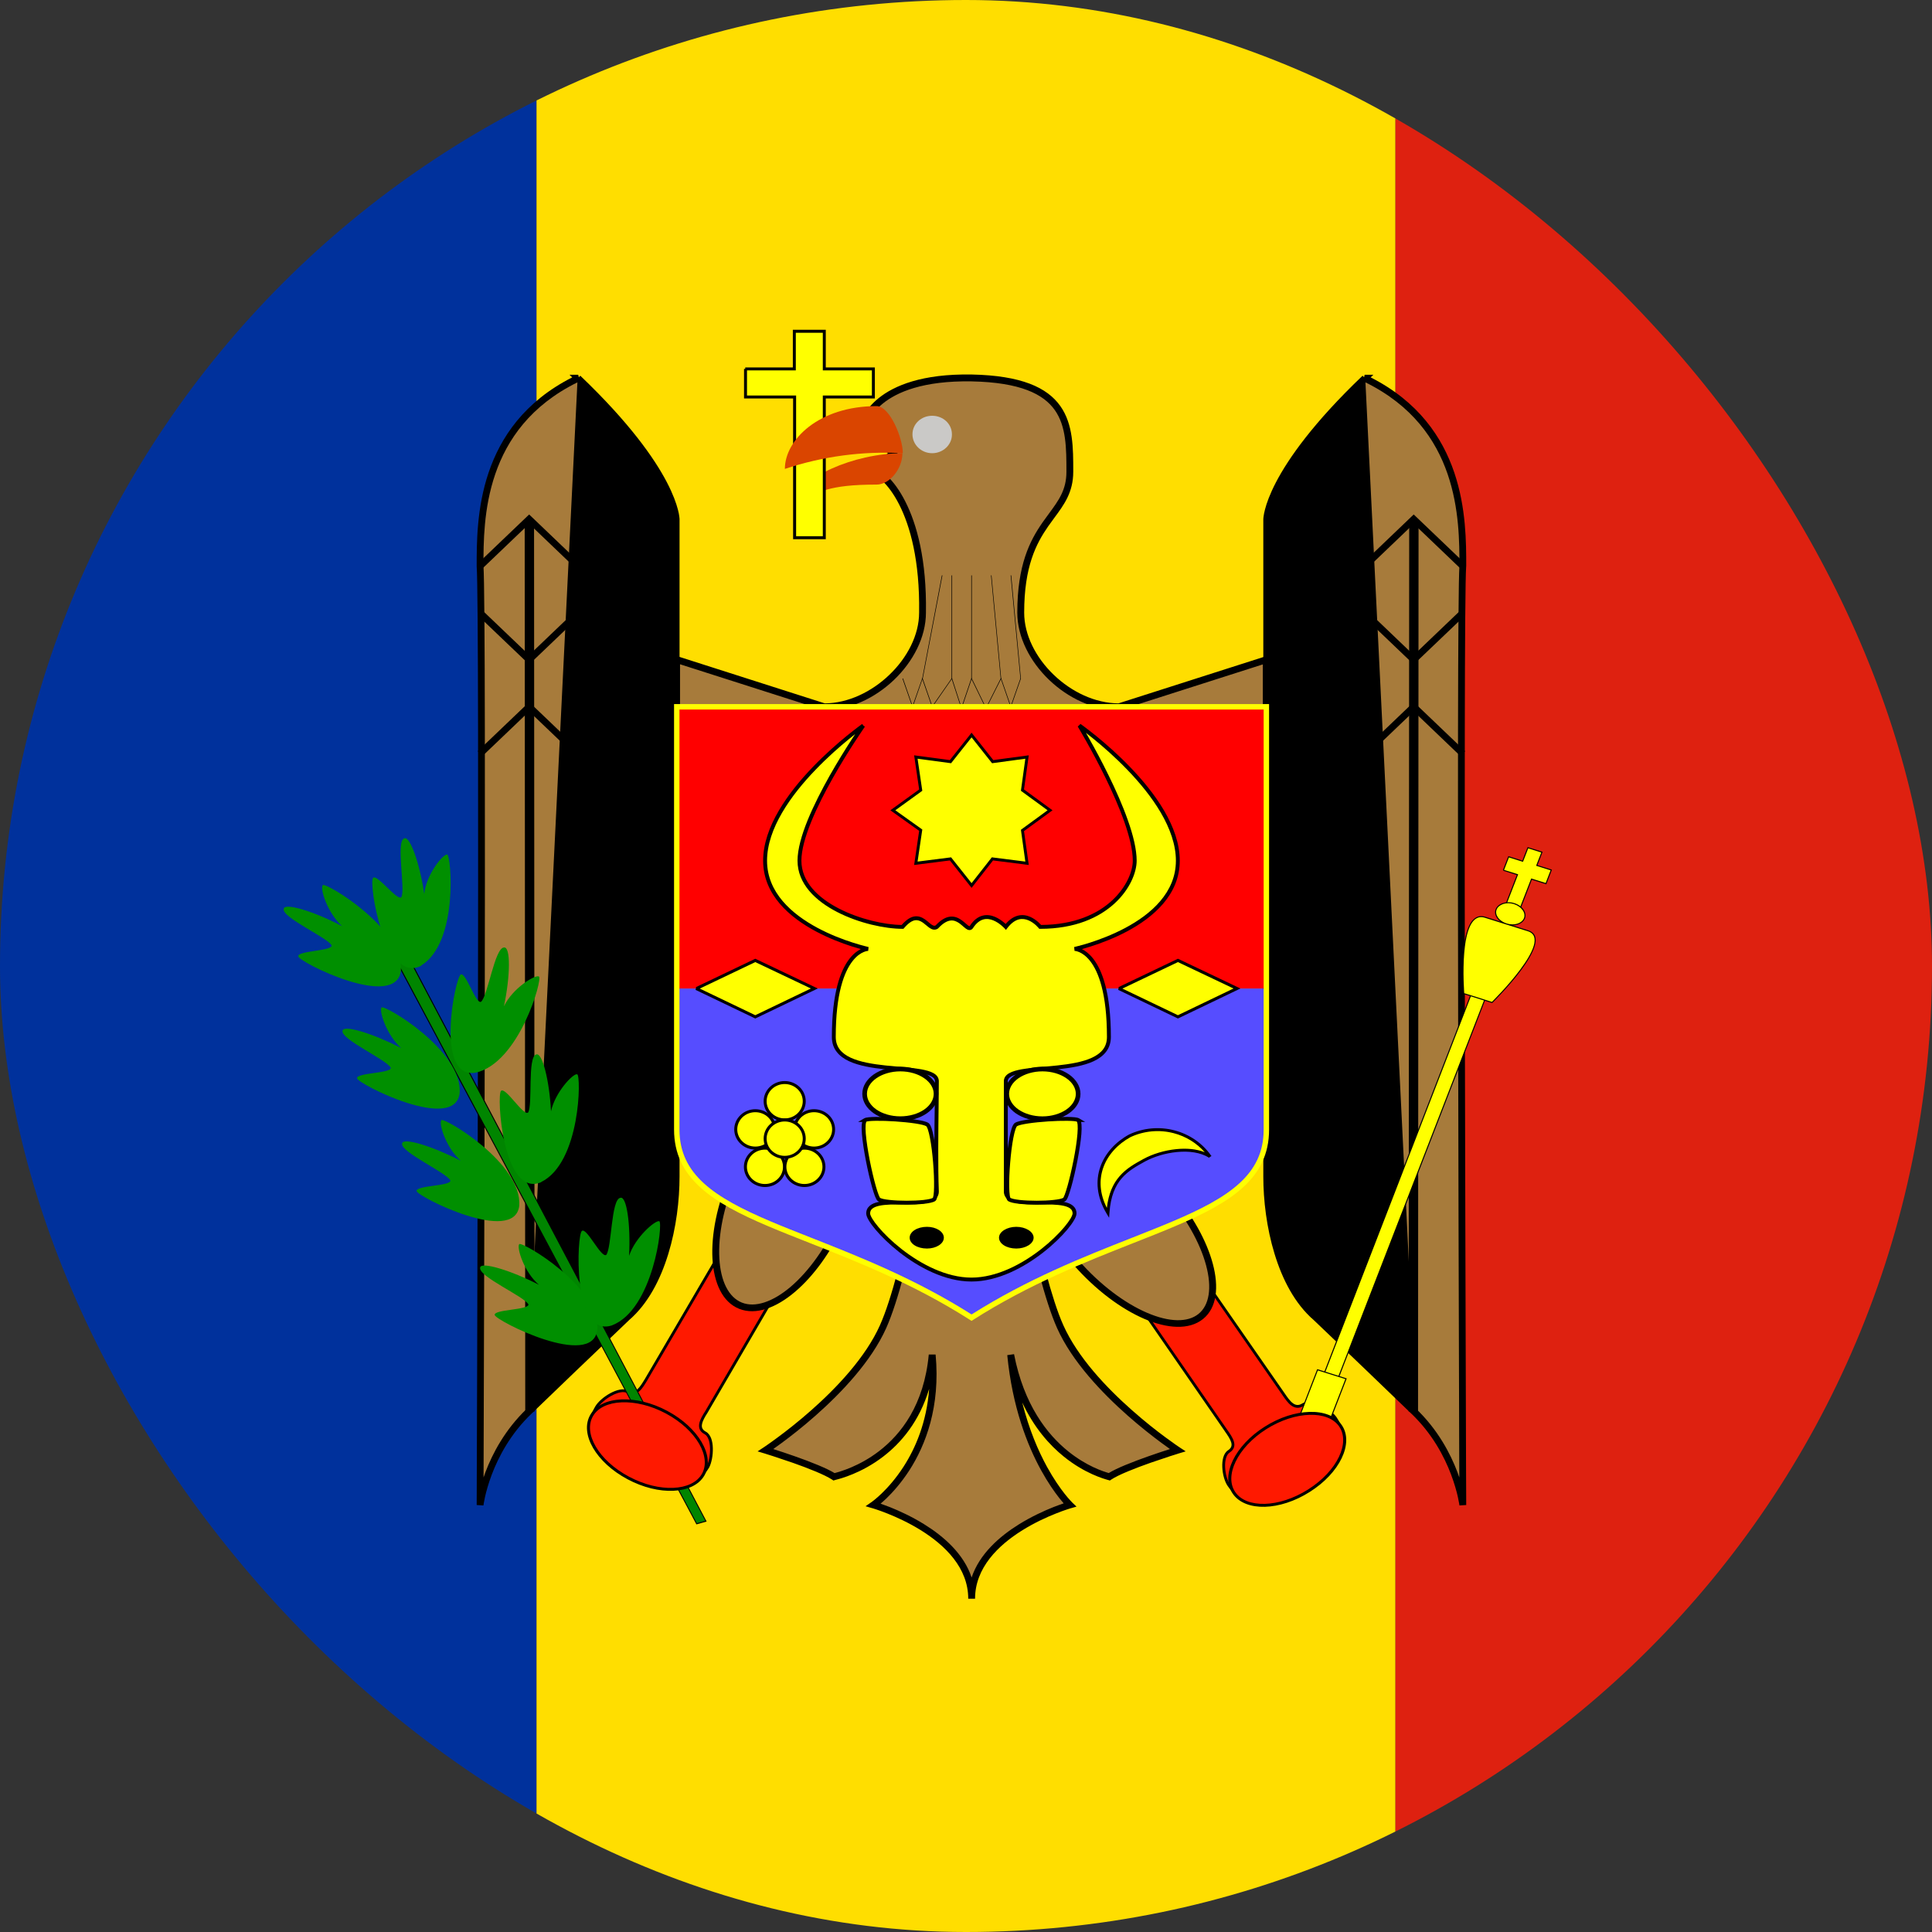 <svg width="20" height="20" viewBox="0 0 45 45" fill="none" xmlns="http://www.w3.org/2000/svg">
<rect x="0" y="0" width="45" height="45" fill="#333333" stroke="none"/>
<g clip-path="url(#clip0_5094_25274)">
<g clip-path="url(#clip1_5094_25274)">
<path fill-rule="evenodd" clip-rule="evenodd" d="M-7.5 0H12.497V45H-7.5V0Z" fill="#00319C"/>
<path fill-rule="evenodd" clip-rule="evenodd" d="M12.497 0H32.503V45H12.497V0Z" fill="#FFDE00"/>
<path fill-rule="evenodd" clip-rule="evenodd" d="M32.503 0H52.5V45H32.503V0Z" fill="#DE2110"/>
<path fill-rule="evenodd" clip-rule="evenodd" d="M26.288 30.038L28.556 33.319C28.688 33.506 28.809 33.684 28.622 33.806C28.434 33.928 28.491 34.406 28.622 34.594C28.875 34.959 29.184 35.016 29.372 34.894L31.097 33.806C31.284 33.694 31.35 33.384 31.097 33.019C30.956 32.831 30.534 32.597 30.347 32.719C30.15 32.841 30.019 32.653 29.897 32.475L27.619 29.194" fill="#FF1900"/>
<path fill-rule="evenodd" clip-rule="evenodd" d="M27.646 29.175L29.924 32.456C29.986 32.547 30.046 32.633 30.113 32.683C30.146 32.708 30.179 32.722 30.213 32.724C30.247 32.727 30.285 32.718 30.329 32.691C30.385 32.655 30.455 32.647 30.527 32.655C30.6 32.663 30.678 32.689 30.753 32.723C30.903 32.791 31.049 32.9 31.123 32.999L31.124 33C31.382 33.373 31.325 33.707 31.114 33.834L29.39 34.921C29.39 34.921 29.39 34.921 29.39 34.921C29.181 35.057 28.853 34.986 28.595 34.612C28.525 34.512 28.477 34.339 28.47 34.177C28.466 34.095 28.473 34.014 28.493 33.945C28.513 33.876 28.548 33.815 28.604 33.779C28.646 33.751 28.668 33.722 28.678 33.694C28.688 33.666 28.688 33.633 28.677 33.596C28.655 33.519 28.596 33.433 28.529 33.338L28.529 33.337L26.261 30.056L26.314 30.019L28.583 33.3C28.583 33.3 28.583 33.3 28.583 33.3C28.648 33.392 28.715 33.489 28.74 33.578C28.753 33.624 28.756 33.671 28.74 33.716C28.724 33.761 28.691 33.8 28.64 33.834C28.602 33.858 28.574 33.903 28.556 33.964C28.538 34.024 28.532 34.097 28.535 34.174C28.542 34.328 28.588 34.488 28.649 34.575L28.649 34.575C28.897 34.933 29.188 34.974 29.354 34.866L29.354 34.866L31.08 33.778C31.243 33.68 31.318 33.396 31.07 33.038C31.004 32.95 30.869 32.848 30.726 32.783C30.655 32.75 30.583 32.728 30.52 32.721C30.456 32.713 30.403 32.721 30.365 32.746L30.364 32.747C30.31 32.78 30.258 32.794 30.208 32.79C30.158 32.786 30.114 32.765 30.074 32.736C29.996 32.678 29.93 32.581 29.87 32.494C29.87 32.494 29.87 32.494 29.87 32.493L27.592 29.212L27.646 29.175Z" fill="black"/>
<path fill-rule="evenodd" clip-rule="evenodd" d="M27.178 27.725C28.193 28.877 28.546 30.199 27.967 30.664C27.389 31.128 26.087 30.57 25.072 29.417C24.058 28.265 23.709 26.939 24.288 26.474C24.866 26.009 26.164 26.563 27.183 27.721L27.178 27.725Z" fill="#A77B3B"/>
<path fill-rule="evenodd" clip-rule="evenodd" d="M24.161 27.67C24.299 28.19 24.633 28.799 25.134 29.368C25.635 29.937 26.205 30.357 26.716 30.577C27.233 30.799 27.663 30.807 27.915 30.604C28.167 30.402 28.233 29.996 28.092 29.471C27.953 28.952 27.618 28.343 27.116 27.774L27.064 27.715L27.069 27.711C26.579 27.17 26.031 26.771 25.538 26.56C25.021 26.338 24.592 26.331 24.34 26.534C24.088 26.737 24.021 27.144 24.161 27.67ZM27.291 27.735L27.297 27.73L27.244 27.671C26.729 27.086 26.14 26.65 25.603 26.419C25.071 26.191 24.562 26.153 24.236 26.415C23.91 26.677 23.861 27.165 24.004 27.707C24.15 28.254 24.497 28.884 25.011 29.467C25.524 30.05 26.113 30.486 26.651 30.718C27.183 30.946 27.693 30.985 28.02 30.723C28.346 30.461 28.393 29.974 28.248 29.433C28.107 28.906 27.777 28.301 27.291 27.735Z" fill="black"/>
<path fill-rule="evenodd" clip-rule="evenodd" d="M17.062 28.697L15.047 32.138C14.934 32.325 14.822 32.513 14.625 32.419C14.428 32.306 14.006 32.578 13.894 32.775C13.669 33.15 13.753 33.45 13.959 33.562L15.759 34.519C15.947 34.622 16.266 34.538 16.491 34.163C16.594 33.956 16.622 33.478 16.425 33.375C16.228 33.272 16.331 33.075 16.453 32.888L18.459 29.447" fill="#FF1900"/>
<path fill-rule="evenodd" clip-rule="evenodd" d="M15.019 32.121L17.034 28.68L17.091 28.713L15.075 32.154L15.075 32.154L15.073 32.157C15.018 32.249 14.96 32.346 14.889 32.408C14.853 32.44 14.812 32.464 14.764 32.473C14.716 32.482 14.665 32.474 14.611 32.448L14.61 32.448L14.609 32.447C14.569 32.425 14.514 32.419 14.449 32.431C14.385 32.444 14.313 32.471 14.243 32.51C14.102 32.587 13.974 32.7 13.922 32.791L13.922 32.792C13.812 32.975 13.78 33.136 13.797 33.263C13.815 33.389 13.882 33.483 13.975 33.534C13.975 33.534 13.975 33.534 13.975 33.534L15.775 34.49C15.941 34.581 16.241 34.513 16.462 34.147C16.51 34.05 16.542 33.885 16.538 33.731C16.535 33.654 16.524 33.582 16.502 33.524C16.48 33.466 16.449 33.425 16.41 33.404C16.356 33.376 16.319 33.339 16.299 33.295C16.28 33.251 16.278 33.204 16.287 33.157C16.305 33.064 16.365 32.963 16.425 32.87L18.431 29.43L18.488 29.463L16.481 32.905L16.481 32.905C16.419 33 16.367 33.091 16.352 33.169C16.344 33.207 16.346 33.24 16.359 33.268C16.372 33.296 16.396 33.323 16.44 33.346C16.499 33.377 16.538 33.434 16.564 33.501C16.589 33.568 16.601 33.648 16.603 33.729C16.608 33.891 16.575 34.068 16.52 34.177L16.519 34.178L16.519 34.179C16.289 34.562 15.953 34.663 15.744 34.548C15.744 34.548 15.744 34.547 15.743 34.547L13.944 33.592L13.944 33.591C13.831 33.53 13.752 33.417 13.732 33.272C13.712 33.127 13.75 32.95 13.865 32.758C13.926 32.653 14.065 32.532 14.212 32.452C14.286 32.412 14.364 32.381 14.438 32.367C14.51 32.354 14.582 32.357 14.64 32.39C14.684 32.41 14.72 32.414 14.752 32.408C14.785 32.403 14.816 32.386 14.846 32.359C14.908 32.304 14.961 32.216 15.019 32.121C15.019 32.121 15.019 32.121 15.019 32.121Z" fill="black"/>
<path fill-rule="evenodd" clip-rule="evenodd" d="M23.55 26.306H21.712C21.656 26.363 21.131 29.644 20.569 30.9C19.884 32.428 17.831 33.778 17.831 33.778C17.831 33.778 19.059 34.153 19.425 34.397C19.519 34.369 21.488 33.956 21.712 31.556C21.938 33.956 20.344 35.053 20.344 35.053C20.344 35.053 22.631 35.709 22.631 37.237C22.631 35.709 24.919 35.053 24.919 35.053C24.919 35.053 23.775 33.956 23.541 31.556C24.009 33.956 25.744 34.369 25.837 34.397C26.203 34.153 27.431 33.778 27.431 33.778C27.431 33.778 25.378 32.428 24.694 30.9C24.131 29.644 23.606 26.363 23.55 26.306ZM15.769 15.366L19.2 16.462C20.334 16.462 21.488 15.366 21.488 14.269C21.525 11.831 20.569 10.988 20.344 10.988L20.794 10.556L20.109 9.9C20.109 9.9 20.344 8.766 22.631 8.803C24.919 8.85 24.919 9.9 24.919 10.988C24.919 12.075 23.775 12.084 23.775 14.269C23.775 15.366 24.919 16.462 26.062 16.462L29.494 15.366V26.306H15.759V15.366H15.769Z" fill="#A77B3B"/>
<path fill-rule="evenodd" clip-rule="evenodd" d="M20.2 9.876L20.909 10.556L20.492 10.956C20.494 10.957 20.497 10.958 20.499 10.96C20.554 10.992 20.614 11.038 20.678 11.1C20.806 11.224 20.951 11.414 21.085 11.678C21.355 12.207 21.586 13.04 21.567 14.269C21.567 14.845 21.265 15.413 20.824 15.835C20.383 16.257 19.792 16.542 19.2 16.542H19.188L15.839 15.472V26.227H29.414V15.475L26.075 16.542H26.062C25.466 16.542 24.875 16.257 24.435 15.835C23.994 15.412 23.695 14.844 23.695 14.269C23.695 13.159 23.987 12.595 24.281 12.171C24.333 12.097 24.384 12.027 24.433 11.961C24.661 11.652 24.839 11.409 24.839 10.988C24.839 10.437 24.836 9.931 24.568 9.551C24.304 9.178 23.765 8.906 22.63 8.883C21.499 8.864 20.889 9.135 20.563 9.399C20.399 9.532 20.305 9.664 20.252 9.762C20.226 9.809 20.209 9.849 20.2 9.876ZM23.492 26.386H21.77C21.764 26.411 21.757 26.444 21.748 26.485C21.727 26.582 21.7 26.719 21.667 26.887C21.661 26.919 21.654 26.953 21.647 26.988C21.584 27.311 21.503 27.725 21.408 28.17C21.2 29.152 20.927 30.295 20.642 30.933C20.292 31.713 19.597 32.441 18.996 32.972C18.695 33.238 18.415 33.456 18.21 33.607C18.132 33.665 18.064 33.714 18.011 33.751C18.025 33.755 18.039 33.76 18.053 33.765C18.175 33.804 18.34 33.858 18.517 33.921C18.695 33.983 18.884 34.054 19.052 34.124C19.203 34.187 19.341 34.251 19.439 34.311C19.572 34.276 20.015 34.152 20.471 33.803C20.987 33.408 21.523 32.725 21.633 31.549H21.792C21.906 32.769 21.558 33.661 21.18 34.248C20.99 34.541 20.794 34.758 20.645 34.902C20.594 34.951 20.548 34.991 20.51 35.023C20.569 35.044 20.644 35.071 20.731 35.105C20.948 35.192 21.238 35.324 21.529 35.505C21.981 35.785 22.449 36.193 22.631 36.743C22.814 36.193 23.282 35.785 23.733 35.505C24.024 35.324 24.314 35.192 24.532 35.105C24.63 35.067 24.713 35.037 24.775 35.016C24.747 34.983 24.713 34.943 24.674 34.894C24.561 34.75 24.408 34.534 24.248 34.243C23.928 33.66 23.58 32.776 23.461 31.564L23.619 31.541C23.849 32.722 24.39 33.409 24.88 33.804C25.309 34.15 25.702 34.275 25.825 34.31C25.922 34.251 26.06 34.186 26.21 34.124C26.379 34.054 26.568 33.983 26.745 33.921C26.922 33.858 27.088 33.804 27.209 33.765C27.224 33.76 27.238 33.755 27.251 33.751C27.198 33.714 27.131 33.665 27.052 33.607C26.848 33.456 26.568 33.238 26.266 32.972C25.665 32.441 24.97 31.713 24.621 30.933C24.336 30.295 24.062 29.152 23.854 28.17C23.76 27.725 23.678 27.311 23.615 26.988C23.608 26.953 23.602 26.919 23.595 26.887C23.562 26.719 23.535 26.582 23.514 26.485C23.506 26.444 23.498 26.411 23.492 26.386ZM24.974 34.996L25.074 35.092L24.941 35.13L24.939 35.13L24.935 35.131C24.931 35.133 24.925 35.135 24.917 35.137C24.9 35.142 24.876 35.15 24.846 35.16C24.784 35.18 24.697 35.212 24.591 35.254C24.379 35.338 24.098 35.466 23.817 35.64C23.251 35.992 22.711 36.517 22.711 37.237H22.552C22.552 36.517 22.012 35.992 21.445 35.64C21.165 35.466 20.883 35.338 20.672 35.254C20.566 35.212 20.478 35.18 20.417 35.16C20.386 35.15 20.362 35.142 20.346 35.137C20.338 35.135 20.332 35.133 20.328 35.131L20.323 35.13L20.322 35.13L20.322 35.13L20.16 35.083L20.299 34.987L20.299 34.987L20.299 34.987L20.302 34.985C20.305 34.983 20.309 34.98 20.314 34.976C20.325 34.968 20.341 34.956 20.362 34.939C20.403 34.906 20.463 34.855 20.534 34.787C20.676 34.65 20.864 34.443 21.046 34.161C21.322 33.733 21.583 33.133 21.642 32.349C21.413 33.112 20.987 33.609 20.568 33.929C20.064 34.315 19.573 34.441 19.466 34.468C19.457 34.471 19.451 34.472 19.448 34.473L19.412 34.484L19.381 34.463C19.296 34.407 19.157 34.34 18.991 34.271C18.826 34.202 18.64 34.133 18.465 34.071C18.289 34.01 18.125 33.955 18.004 33.916C17.944 33.897 17.895 33.881 17.861 33.871C17.844 33.865 17.831 33.861 17.822 33.858L17.811 33.855L17.809 33.855L17.808 33.854L17.808 33.854L17.646 33.805L17.788 33.712L17.788 33.711L17.789 33.711L17.793 33.708C17.797 33.705 17.802 33.702 17.81 33.697C17.825 33.687 17.847 33.671 17.875 33.652C17.932 33.612 18.015 33.554 18.115 33.479C18.317 33.33 18.593 33.115 18.891 32.852C19.487 32.326 20.161 31.616 20.496 30.867C20.773 30.248 21.044 29.123 21.253 28.137C21.346 27.693 21.428 27.28 21.491 26.958C21.498 26.923 21.505 26.889 21.511 26.856C21.544 26.688 21.571 26.55 21.592 26.452C21.598 26.427 21.602 26.405 21.607 26.386H15.68V15.286H15.781L19.212 16.383C19.751 16.379 20.299 16.117 20.714 15.719C21.133 15.319 21.408 14.79 21.408 14.269V14.268C21.426 13.059 21.199 12.252 20.943 11.75C20.815 11.499 20.681 11.325 20.567 11.215C20.51 11.159 20.46 11.121 20.419 11.097C20.376 11.072 20.351 11.067 20.344 11.067H20.145L20.679 10.556L20.022 9.927L20.031 9.884L20.109 9.9C20.031 9.884 20.031 9.884 20.031 9.884L20.031 9.884L20.032 9.883L20.032 9.882C20.032 9.881 20.032 9.88 20.033 9.878C20.033 9.875 20.034 9.871 20.036 9.866C20.038 9.856 20.043 9.842 20.049 9.825C20.061 9.79 20.081 9.742 20.112 9.685C20.174 9.571 20.281 9.422 20.462 9.276C20.825 8.982 21.476 8.704 22.633 8.723L22.633 8.723C23.785 8.747 24.39 9.023 24.698 9.459C24.998 9.884 24.998 10.441 24.998 10.973V10.988C24.998 11.466 24.785 11.754 24.554 12.066C24.507 12.13 24.459 12.195 24.412 12.262C24.135 12.662 23.855 13.194 23.855 14.269C23.855 14.79 24.127 15.319 24.545 15.719C24.959 16.117 25.507 16.379 26.05 16.383L29.573 15.257V26.386H23.656C23.66 26.405 23.665 26.427 23.67 26.452C23.691 26.55 23.719 26.688 23.752 26.856C23.758 26.889 23.765 26.923 23.772 26.958C23.835 27.28 23.916 27.693 24.01 28.137C24.219 29.123 24.489 30.248 24.767 30.867C25.102 31.616 25.775 32.326 26.372 32.852C26.669 33.115 26.945 33.33 27.147 33.479C27.248 33.554 27.33 33.612 27.387 33.652C27.416 33.671 27.438 33.687 27.453 33.697C27.46 33.702 27.466 33.705 27.47 33.708L27.474 33.711L27.475 33.711L27.475 33.712L27.617 33.805L27.454 33.854L27.454 33.854L27.454 33.855L27.451 33.855L27.441 33.858C27.432 33.861 27.419 33.865 27.402 33.871C27.367 33.881 27.318 33.897 27.258 33.916C27.138 33.955 26.974 34.01 26.798 34.071C26.622 34.133 26.436 34.202 26.271 34.271C26.105 34.34 25.966 34.407 25.882 34.463L25.851 34.484L25.815 34.473C25.812 34.472 25.808 34.471 25.802 34.47C25.712 34.444 25.266 34.321 24.78 33.928C24.441 33.655 24.084 33.252 23.81 32.666C23.968 33.298 24.184 33.796 24.387 34.166C24.543 34.449 24.691 34.658 24.799 34.795C24.853 34.863 24.897 34.914 24.928 34.947C24.943 34.964 24.955 34.977 24.963 34.984C24.967 34.989 24.97 34.991 24.971 34.993L24.974 34.995L24.974 34.996ZM20.187 9.917C20.187 9.917 20.187 9.917 20.187 9.917V9.917Z" fill="black"/>
<path fill-rule="evenodd" clip-rule="evenodd" d="M21.485 15.784L21.715 16.447L22.173 15.789L22.394 16.475L22.628 15.786L22.966 16.482L23.316 15.787L23.543 16.441L23.767 15.801L23.779 15.806L23.543 16.481L23.314 15.82L22.966 16.511L22.63 15.821L22.394 16.517L22.168 15.818L21.711 16.476L21.484 15.823L21.255 16.481L21.02 15.806L21.033 15.801L21.255 16.441L21.485 15.784Z" fill="black"/>
<path fill-rule="evenodd" clip-rule="evenodd" d="M21.48 15.807L21.938 13.4L21.951 13.402L21.492 15.809L21.48 15.807ZM23.308 15.809L23.082 13.402L23.094 13.4L23.32 15.808L23.308 15.809ZM23.767 15.809L23.54 13.402L23.553 13.4L23.779 15.808L23.767 15.809ZM22.164 15.808V13.401H22.177V15.808H22.164ZM22.623 15.808V13.401H22.636V15.808H22.623Z" fill="black"/>
<path fill-rule="evenodd" clip-rule="evenodd" d="M13.468 8.808C11.181 9.901 11.181 12.092 11.181 13.185C11.259 14.179 11.181 35.055 11.181 35.055C11.181 35.055 11.33 33.821 12.325 32.87L13.462 31.777L14.605 30.685C15.445 29.956 15.749 28.494 15.749 27.401V12.092C15.749 12.092 15.749 10.994 13.462 8.808H13.468Z" fill="#A77B3B"/>
<path fill-rule="evenodd" clip-rule="evenodd" d="M13.482 8.788L13.468 8.729H13.265L13.328 8.79C11.103 9.92 11.103 12.106 11.103 13.18V13.188L11.103 13.191C11.122 13.436 11.132 14.922 11.135 17.021C11.139 19.118 11.136 21.821 11.132 24.492C11.127 27.164 11.12 29.805 11.114 31.777C11.111 32.764 11.108 33.583 11.106 34.156C11.105 34.442 11.104 34.667 11.104 34.82L11.103 35.055C11.103 35.055 11.103 35.055 11.181 35.055L11.103 35.055L11.259 35.065C11.26 35.065 11.26 35.065 11.26 35.065L11.26 35.064L11.26 35.062C11.261 35.06 11.261 35.056 11.262 35.052C11.263 35.044 11.265 35.031 11.268 35.013C11.274 34.979 11.283 34.928 11.297 34.865C11.326 34.737 11.375 34.557 11.454 34.347C11.613 33.927 11.893 33.392 12.38 32.927L12.38 32.927L13.516 31.834L13.517 31.834L14.658 30.743C15.093 30.366 15.384 29.803 15.567 29.202C15.751 28.601 15.828 27.954 15.828 27.401V12.092H15.749C15.828 12.092 15.828 12.092 15.828 12.092L15.828 12.092L15.828 12.091L15.828 12.09C15.828 12.089 15.828 12.088 15.828 12.087C15.827 12.084 15.827 12.079 15.827 12.074C15.826 12.064 15.825 12.05 15.822 12.031C15.818 11.993 15.808 11.938 15.789 11.867C15.752 11.723 15.678 11.512 15.533 11.233C15.242 10.676 14.664 9.848 13.516 8.751L13.482 8.788ZM13.449 8.906C11.266 9.982 11.261 12.095 11.261 13.182C11.28 13.443 11.29 14.936 11.293 17.021C11.297 19.118 11.294 21.821 11.29 24.493C11.285 27.165 11.277 29.805 11.271 31.778C11.268 32.764 11.266 33.584 11.264 34.156C11.263 34.248 11.263 34.333 11.263 34.412C11.276 34.373 11.291 34.333 11.306 34.291C11.471 33.856 11.762 33.299 12.27 32.813C12.27 32.813 12.27 32.813 12.27 32.813" fill="black"/>
<path fill-rule="evenodd" clip-rule="evenodd" d="M14.612 11.982L13.468 13.076L12.325 11.983L11.127 13.128L11.236 13.242L12.325 12.201L13.468 13.294L14.611 12.202C14.641 12.232 14.683 12.272 14.732 12.32C14.837 12.422 14.977 12.559 15.119 12.695C15.26 12.832 15.403 12.969 15.511 13.072C15.566 13.123 15.612 13.166 15.646 13.197C15.662 13.212 15.677 13.224 15.688 13.233C15.693 13.238 15.698 13.242 15.703 13.246C15.706 13.248 15.71 13.25 15.714 13.253C15.716 13.254 15.72 13.256 15.725 13.258C15.729 13.259 15.74 13.264 15.755 13.264V13.106C15.77 13.106 15.781 13.11 15.783 13.111C15.788 13.113 15.791 13.115 15.792 13.115C15.795 13.117 15.796 13.118 15.796 13.118C15.795 13.117 15.793 13.116 15.789 13.112C15.78 13.105 15.768 13.094 15.752 13.079C15.719 13.05 15.674 13.008 15.62 12.957C15.512 12.855 15.37 12.718 15.229 12.582C15.087 12.445 14.947 12.309 14.842 12.207C14.789 12.155 14.745 12.113 14.715 12.083L14.667 12.036C14.667 12.036 14.667 12.036 14.612 12.092L14.667 12.036L14.612 11.982Z" fill="black"/>
<path fill-rule="evenodd" clip-rule="evenodd" d="M14.612 15.477L13.468 14.384L12.325 15.476L11.127 14.332L11.236 14.217L12.325 15.258L13.468 14.165L14.611 15.257C14.641 15.228 14.683 15.188 14.732 15.14C14.837 15.037 14.977 14.901 15.119 14.764C15.26 14.627 15.403 14.491 15.511 14.388C15.566 14.336 15.612 14.293 15.646 14.263C15.662 14.248 15.677 14.235 15.688 14.226C15.693 14.222 15.698 14.217 15.703 14.213C15.706 14.212 15.71 14.209 15.714 14.207C15.716 14.205 15.72 14.203 15.725 14.201C15.729 14.2 15.74 14.195 15.755 14.195V14.353C15.77 14.353 15.781 14.349 15.783 14.348C15.788 14.346 15.791 14.345 15.792 14.344C15.795 14.342 15.796 14.341 15.796 14.342C15.795 14.342 15.793 14.344 15.789 14.347C15.78 14.354 15.768 14.365 15.752 14.38C15.719 14.409 15.674 14.451 15.62 14.502C15.512 14.605 15.37 14.741 15.229 14.877C15.087 15.014 14.947 15.15 14.842 15.253C14.789 15.304 14.745 15.347 14.715 15.377L14.667 15.423C14.667 15.423 14.667 15.424 14.612 15.367L14.667 15.423L14.612 15.477Z" fill="black"/>
<path fill-rule="evenodd" clip-rule="evenodd" d="M14.612 16.351L13.468 17.445L12.325 16.352L11.127 17.497L11.236 17.611L12.325 16.57L13.468 17.663L14.611 16.571C14.641 16.6 14.683 16.641 14.732 16.688C14.837 16.791 14.977 16.927 15.119 17.064C15.26 17.201 15.403 17.338 15.511 17.44C15.566 17.492 15.612 17.535 15.646 17.565C15.662 17.58 15.677 17.593 15.688 17.602C15.693 17.606 15.698 17.611 15.703 17.615C15.706 17.616 15.71 17.619 15.714 17.622C15.716 17.623 15.72 17.625 15.725 17.627C15.729 17.628 15.74 17.633 15.755 17.633V17.475C15.77 17.475 15.781 17.479 15.783 17.48C15.788 17.482 15.791 17.483 15.792 17.484C15.795 17.486 15.796 17.487 15.796 17.486C15.795 17.486 15.793 17.484 15.789 17.481C15.78 17.474 15.768 17.463 15.752 17.448C15.719 17.419 15.674 17.377 15.62 17.326C15.512 17.224 15.37 17.087 15.229 16.951C15.087 16.814 14.947 16.678 14.842 16.575C14.789 16.524 14.745 16.481 14.715 16.452L14.667 16.405C14.667 16.405 14.667 16.405 14.612 16.461L14.667 16.405L14.612 16.351Z" fill="black"/>
<path fill-rule="evenodd" clip-rule="evenodd" d="M14.72 30.686L14.707 12.089L14.49 12.089L14.503 30.686L14.72 30.686Z" fill="black"/>
<path fill-rule="evenodd" clip-rule="evenodd" d="M13.59 31.733L13.577 13.182L13.371 13.183L13.384 31.733L13.59 31.733Z" fill="black"/>
<path fill-rule="evenodd" clip-rule="evenodd" d="M12.452 32.876L12.439 12.094L12.221 12.095L12.234 32.876L12.452 32.876Z" fill="black"/>
<path fill-rule="evenodd" clip-rule="evenodd" d="M31.785 8.808C34.072 9.901 34.072 12.092 34.072 13.185C33.994 14.179 34.072 35.055 34.072 35.055C34.072 35.055 33.923 33.821 32.928 32.87L31.791 31.777L30.648 30.685C29.808 29.956 29.505 28.494 29.505 27.401V12.092C29.505 12.092 29.505 10.994 31.791 8.808H31.785Z" fill="#A77B3B"/>
<path fill-rule="evenodd" clip-rule="evenodd" d="M31.772 8.788L31.785 8.729H31.988L31.925 8.79C34.151 9.92 34.151 12.106 34.151 13.18V13.188L34.15 13.191C34.131 13.436 34.121 14.922 34.118 17.021C34.114 19.118 34.117 21.821 34.121 24.492C34.126 27.164 34.134 29.805 34.14 31.777C34.143 32.764 34.145 33.583 34.147 34.156C34.148 34.442 34.149 34.667 34.15 34.82L34.151 35.055C34.151 35.055 34.151 35.055 34.072 35.055L34.151 35.055L33.994 35.065C33.993 35.065 33.993 35.065 33.993 35.065L33.993 35.064L33.993 35.062C33.993 35.06 33.992 35.056 33.992 35.052C33.99 35.044 33.988 35.031 33.985 35.013C33.98 34.979 33.97 34.928 33.956 34.865C33.927 34.737 33.878 34.557 33.799 34.347C33.641 33.927 33.36 33.392 32.874 32.927L32.873 32.927L31.737 31.834L31.737 31.834L30.595 30.743C30.16 30.366 29.869 29.803 29.686 29.202C29.502 28.601 29.425 27.954 29.425 27.401V12.092H29.505C29.425 12.092 29.425 12.092 29.425 12.092L29.425 12.092L29.425 12.091L29.426 12.09C29.426 12.089 29.426 12.088 29.426 12.087C29.426 12.084 29.426 12.079 29.426 12.074C29.427 12.064 29.428 12.05 29.431 12.031C29.436 11.993 29.445 11.938 29.464 11.867C29.501 11.723 29.575 11.512 29.72 11.233C30.011 10.676 30.589 9.848 31.737 8.751L31.772 8.788ZM31.804 8.906C33.987 9.982 33.993 12.095 33.993 13.182C33.973 13.443 33.964 14.936 33.96 17.021C33.956 19.118 33.959 21.821 33.964 24.493C33.968 27.165 33.976 29.805 33.982 31.778C33.985 32.764 33.987 33.584 33.989 34.156C33.99 34.248 33.99 34.333 33.99 34.412C33.977 34.373 33.962 34.333 33.947 34.291C33.782 33.856 33.491 33.299 32.983 32.813C32.983 32.813 32.983 32.813 32.983 32.813" fill="black"/>
<path fill-rule="evenodd" clip-rule="evenodd" d="M30.641 11.982L31.785 13.076L32.928 11.983L34.126 13.128L34.017 13.242L32.928 12.201L31.785 13.294L30.642 12.202C30.612 12.232 30.57 12.272 30.521 12.32C30.416 12.422 30.276 12.559 30.134 12.695C29.993 12.832 29.851 12.969 29.742 13.072C29.688 13.123 29.641 13.166 29.608 13.197C29.591 13.212 29.576 13.224 29.566 13.233C29.56 13.238 29.555 13.242 29.55 13.246C29.547 13.248 29.543 13.25 29.539 13.253C29.537 13.254 29.533 13.256 29.528 13.258C29.524 13.259 29.513 13.264 29.498 13.264V13.106C29.483 13.106 29.473 13.11 29.47 13.111C29.465 13.113 29.462 13.115 29.461 13.115C29.459 13.117 29.457 13.118 29.457 13.118C29.458 13.117 29.46 13.116 29.465 13.112C29.473 13.105 29.485 13.094 29.502 13.079C29.534 13.05 29.579 13.008 29.633 12.957C29.741 12.855 29.883 12.718 30.025 12.582C30.166 12.445 30.306 12.309 30.411 12.207C30.464 12.155 30.508 12.113 30.538 12.083L30.586 12.036C30.586 12.036 30.586 12.036 30.641 12.092L30.586 12.036L30.641 11.982Z" fill="black"/>
<path fill-rule="evenodd" clip-rule="evenodd" d="M30.641 15.477L31.785 14.384L32.928 15.476L34.126 14.332L34.017 14.217L32.928 15.258L31.785 14.165L30.642 15.257C30.612 15.228 30.57 15.188 30.521 15.14C30.416 15.037 30.276 14.901 30.134 14.764C29.993 14.627 29.851 14.491 29.742 14.388C29.688 14.336 29.641 14.293 29.608 14.263C29.591 14.248 29.576 14.235 29.566 14.226C29.56 14.222 29.555 14.217 29.55 14.213C29.547 14.212 29.543 14.209 29.539 14.207C29.537 14.205 29.533 14.203 29.528 14.201C29.524 14.2 29.513 14.195 29.498 14.195V14.353C29.483 14.353 29.473 14.349 29.47 14.348C29.465 14.346 29.462 14.345 29.461 14.344C29.459 14.342 29.457 14.341 29.457 14.342C29.458 14.342 29.46 14.344 29.465 14.347C29.473 14.354 29.485 14.365 29.502 14.38C29.534 14.409 29.579 14.451 29.633 14.502C29.741 14.605 29.883 14.741 30.025 14.877C30.166 15.014 30.306 15.15 30.411 15.253C30.464 15.304 30.508 15.347 30.538 15.377L30.586 15.423C30.586 15.423 30.586 15.424 30.641 15.367L30.586 15.423L30.641 15.477Z" fill="black"/>
<path fill-rule="evenodd" clip-rule="evenodd" d="M30.641 16.351L31.785 17.445L32.928 16.352L34.126 17.497L34.017 17.611L32.928 16.57L31.785 17.663L30.642 16.571C30.612 16.6 30.57 16.641 30.521 16.688C30.416 16.791 30.276 16.927 30.134 17.064C29.993 17.201 29.851 17.338 29.742 17.44C29.688 17.492 29.641 17.535 29.608 17.565C29.591 17.58 29.576 17.593 29.566 17.602C29.56 17.606 29.555 17.611 29.55 17.615C29.547 17.616 29.543 17.619 29.539 17.622C29.537 17.623 29.533 17.625 29.528 17.627C29.524 17.628 29.513 17.633 29.498 17.633V17.475C29.483 17.475 29.473 17.479 29.47 17.48C29.465 17.482 29.462 17.483 29.461 17.484C29.459 17.486 29.457 17.487 29.457 17.486C29.458 17.486 29.46 17.484 29.465 17.481C29.473 17.474 29.485 17.463 29.502 17.448C29.534 17.419 29.579 17.377 29.633 17.326C29.741 17.224 29.883 17.087 30.025 16.951C30.166 16.814 30.306 16.678 30.411 16.575C30.464 16.524 30.508 16.481 30.538 16.452L30.586 16.405C30.586 16.405 30.586 16.405 30.641 16.461L30.586 16.405L30.641 16.351Z" fill="black"/>
<path fill-rule="evenodd" clip-rule="evenodd" d="M30.533 30.686L30.546 12.089L30.763 12.089L30.75 30.686L30.533 30.686Z" fill="black"/>
<path fill-rule="evenodd" clip-rule="evenodd" d="M31.673 31.733L31.686 13.182L31.892 13.183L31.879 31.733L31.673 31.733Z" fill="black"/>
<path fill-rule="evenodd" clip-rule="evenodd" d="M32.81 32.876L32.823 12.094L33.041 12.095L33.029 32.876L32.81 32.876Z" fill="black"/>
<path fill-rule="evenodd" clip-rule="evenodd" d="M19.619 28.394C19.013 29.784 17.946 30.69 17.249 30.413C16.551 30.135 16.473 28.773 17.079 27.383C17.686 25.992 18.758 25.089 19.456 25.367C20.154 25.644 20.234 27 19.625 28.396L19.619 28.394Z" fill="#A77B3B"/>
<path fill-rule="evenodd" clip-rule="evenodd" d="M18.285 25.808C17.865 26.163 17.452 26.726 17.153 27.412C16.853 28.098 16.725 28.774 16.755 29.309C16.785 29.849 16.975 30.218 17.28 30.34C17.586 30.462 17.994 30.33 18.417 29.971C18.835 29.614 19.247 29.051 19.546 28.365L19.578 28.293L19.583 28.295C19.861 27.631 19.98 26.983 19.951 26.468C19.92 25.929 19.73 25.561 19.424 25.439C19.119 25.317 18.709 25.448 18.285 25.808ZM19.661 28.495L19.667 28.498L19.699 28.426C20.007 27.719 20.142 27.019 20.11 26.456C20.079 25.899 19.879 25.45 19.488 25.294C19.096 25.138 18.62 25.32 18.182 25.691C17.739 26.065 17.313 26.649 17.006 27.354C16.699 28.058 16.564 28.758 16.595 29.321C16.627 29.879 16.825 30.329 17.217 30.485C17.609 30.641 18.084 30.459 18.52 30.087C18.946 29.725 19.357 29.167 19.661 28.495Z" fill="black"/>
<path fill-rule="evenodd" clip-rule="evenodd" d="M15.759 16.462H29.494V23.025H15.759V16.462Z" fill="#FF0000"/>
<path fill-rule="evenodd" clip-rule="evenodd" d="M15.759 23.025H29.494V26.306C29.494 28.491 26.062 28.491 22.631 30.675C19.191 28.5 15.75 28.5 15.75 26.306V23.025H15.759Z" fill="#564DFF"/>
<path fill-rule="evenodd" clip-rule="evenodd" d="M15.7 16.399H29.559V26.314C29.559 26.881 29.336 27.307 28.949 27.659C28.565 28.008 28.02 28.285 27.376 28.558C27.071 28.688 26.742 28.818 26.396 28.954C25.276 29.396 23.971 29.91 22.663 30.744L22.629 30.766L22.595 30.744C21.29 29.91 19.986 29.396 18.866 28.954C18.52 28.818 18.191 28.688 17.885 28.558C17.24 28.284 16.695 28.006 16.311 27.656C15.923 27.303 15.7 26.876 15.7 26.308V16.399ZM15.826 16.526V26.308C15.826 26.836 16.031 27.231 16.396 27.563C16.763 27.897 17.291 28.168 17.934 28.442C18.235 28.57 18.561 28.698 18.906 28.834C20.017 29.272 21.324 29.788 22.63 30.616C23.938 29.788 25.245 29.272 26.357 28.834C26.701 28.698 27.026 28.57 27.327 28.442C27.97 28.169 28.497 27.899 28.864 27.565C29.228 27.234 29.433 26.841 29.433 26.314V16.526H15.826Z" fill="#FFFF00"/>
<path fill-rule="evenodd" clip-rule="evenodd" d="M20.108 16.899C20.108 16.899 17.82 18.508 17.82 20.047C17.82 21.586 20.221 22.102 20.221 22.102C20.221 22.102 19.421 22.102 19.421 24.154C19.421 25.183 21.822 24.67 21.822 25.183C21.822 25.696 21.791 26.937 21.822 27.751C21.822 28.264 20.221 27.751 20.221 28.264C20.221 28.52 21.424 29.803 22.627 29.803C23.83 29.803 25.028 28.52 25.028 28.264C25.028 27.751 23.428 28.264 23.428 27.751V25.183C23.428 24.67 25.829 25.183 25.829 24.154C25.829 22.102 25.028 22.102 25.028 22.102C25.028 22.102 27.434 21.589 27.434 20.047C27.434 18.505 25.141 16.899 25.141 16.899C25.141 16.899 26.43 19.021 26.43 20.047C26.43 20.56 25.829 21.589 24.228 21.589C24.228 21.589 23.821 21.073 23.428 21.589C23.428 21.589 22.966 21.073 22.627 21.589C22.51 21.763 22.302 21.073 21.822 21.589C21.623 21.726 21.46 21.073 21.022 21.589C20.221 21.589 18.621 21.073 18.621 20.047C18.621 19.021 20.108 16.899 20.108 16.899Z" fill="#FFFF00"/>
<path fill-rule="evenodd" clip-rule="evenodd" d="M25.103 16.923L25.167 16.862L25.141 16.899L25.103 16.923ZM25.2 22.106C25.259 22.09 25.334 22.068 25.418 22.041C25.645 21.968 25.949 21.855 26.253 21.693C26.857 21.37 27.479 20.845 27.479 20.047C27.479 19.651 27.332 19.253 27.115 18.882C26.898 18.511 26.608 18.162 26.32 17.864C26.032 17.565 25.744 17.315 25.528 17.139C25.42 17.052 25.33 16.983 25.267 16.935C25.235 16.912 25.211 16.893 25.194 16.881C25.185 16.875 25.179 16.87 25.174 16.867L25.169 16.864L25.168 16.863L25.168 16.863L25.167 16.862C25.167 16.862 25.167 16.862 25.141 16.899C25.103 16.923 25.103 16.923 25.103 16.923L25.103 16.923L25.104 16.924L25.106 16.929C25.109 16.933 25.112 16.939 25.117 16.947C25.126 16.962 25.14 16.986 25.158 17.016C25.193 17.075 25.243 17.162 25.303 17.269C25.424 17.484 25.584 17.78 25.745 18.108C25.906 18.437 26.066 18.797 26.186 19.138C26.306 19.479 26.385 19.799 26.385 20.047C26.385 20.529 25.813 21.535 24.249 21.544C24.247 21.542 24.245 21.54 24.243 21.538C24.23 21.524 24.212 21.505 24.189 21.483C24.142 21.441 24.075 21.389 23.993 21.354C23.911 21.319 23.813 21.3 23.707 21.328C23.613 21.352 23.517 21.412 23.424 21.521C23.412 21.51 23.397 21.496 23.379 21.482C23.328 21.44 23.256 21.389 23.172 21.354C23.087 21.319 22.987 21.3 22.884 21.328C22.78 21.355 22.679 21.428 22.59 21.564C22.585 21.57 22.582 21.572 22.582 21.573C22.582 21.573 22.582 21.573 22.581 21.573C22.578 21.573 22.567 21.569 22.546 21.554C22.53 21.542 22.512 21.526 22.492 21.508C22.487 21.504 22.482 21.5 22.477 21.495C22.45 21.472 22.42 21.447 22.386 21.424C22.318 21.377 22.232 21.339 22.128 21.351C22.026 21.363 21.915 21.424 21.793 21.554C21.779 21.563 21.767 21.564 21.756 21.562C21.741 21.56 21.723 21.552 21.7 21.537C21.678 21.522 21.655 21.503 21.629 21.481L21.626 21.478C21.599 21.456 21.57 21.431 21.537 21.409C21.473 21.366 21.393 21.33 21.296 21.346C21.205 21.361 21.109 21.422 21.001 21.544C20.608 21.54 20.027 21.412 19.542 21.163C19.046 20.908 18.666 20.534 18.666 20.047C18.666 19.8 18.756 19.481 18.895 19.14C19.034 18.799 19.218 18.439 19.404 18.111C19.589 17.782 19.775 17.486 19.914 17.272C19.983 17.165 20.041 17.078 20.082 17.018C20.102 16.988 20.118 16.965 20.129 16.949C20.134 16.941 20.139 16.936 20.141 16.931L20.145 16.927L20.145 16.926C20.145 16.925 20.145 16.925 20.108 16.899C20.082 16.863 20.082 16.863 20.082 16.863L20.082 16.863L20.082 16.863L20.081 16.864L20.076 16.867C20.071 16.87 20.065 16.875 20.056 16.881C20.039 16.894 20.014 16.912 19.983 16.935C19.92 16.983 19.83 17.052 19.722 17.14C19.507 17.316 19.219 17.566 18.932 17.865C18.644 18.164 18.356 18.512 18.139 18.883C17.922 19.254 17.775 19.651 17.775 20.047C17.775 20.843 18.396 21.369 19 21.692C19.303 21.854 19.606 21.968 19.832 22.041C19.917 22.068 19.991 22.089 20.05 22.106C19.973 22.144 19.879 22.212 19.786 22.331C19.577 22.599 19.376 23.124 19.376 24.154C19.376 24.293 19.416 24.407 19.488 24.5C19.56 24.593 19.66 24.664 19.777 24.718C20.01 24.826 20.317 24.875 20.617 24.907C20.723 24.919 20.827 24.928 20.928 24.937C21.117 24.954 21.293 24.969 21.439 24.995C21.55 25.015 21.638 25.04 21.697 25.073C21.754 25.106 21.777 25.141 21.777 25.183C21.777 25.326 21.774 25.527 21.772 25.759C21.764 26.357 21.754 27.165 21.777 27.752C21.777 27.802 21.758 27.837 21.725 27.865C21.689 27.894 21.635 27.916 21.563 27.932C21.418 27.962 21.224 27.963 21.022 27.963H21.018C20.821 27.963 20.617 27.963 20.462 27.996C20.384 28.012 20.313 28.038 20.262 28.081C20.207 28.126 20.176 28.186 20.176 28.264C20.176 28.288 20.183 28.314 20.193 28.34C20.203 28.366 20.218 28.396 20.237 28.427C20.273 28.489 20.327 28.562 20.394 28.642C20.527 28.8 20.718 28.987 20.945 29.165C21.4 29.521 22.011 29.849 22.627 29.849C23.243 29.849 23.854 29.521 24.307 29.165C24.534 28.987 24.724 28.8 24.857 28.642C24.924 28.562 24.977 28.489 25.013 28.427C25.032 28.396 25.047 28.366 25.057 28.34C25.067 28.314 25.074 28.288 25.074 28.264C25.074 28.186 25.042 28.126 24.988 28.081C24.936 28.038 24.866 28.012 24.788 27.996C24.633 27.963 24.429 27.963 24.232 27.963H24.228C24.026 27.963 23.831 27.962 23.687 27.932C23.615 27.916 23.561 27.894 23.525 27.865C23.491 27.837 23.473 27.802 23.473 27.751V25.183C23.473 25.141 23.496 25.106 23.553 25.073C23.612 25.04 23.699 25.015 23.811 24.995C23.956 24.969 24.133 24.954 24.322 24.937C24.423 24.928 24.527 24.919 24.633 24.907C24.933 24.875 25.24 24.826 25.473 24.718C25.589 24.664 25.69 24.593 25.761 24.5C25.833 24.407 25.874 24.293 25.874 24.154C25.874 23.124 25.673 22.599 25.464 22.331C25.371 22.212 25.277 22.144 25.2 22.106ZM25.028 22.147L25.019 22.058L25.019 22.058L25.02 22.058L25.025 22.057C25.03 22.056 25.036 22.054 25.045 22.052C25.062 22.048 25.088 22.042 25.12 22.033C25.185 22.017 25.279 21.991 25.39 21.955C25.614 21.883 25.912 21.772 26.21 21.613C26.808 21.294 27.389 20.792 27.389 20.047C27.389 19.673 27.249 19.291 27.037 18.928C26.824 18.564 26.54 18.222 26.255 17.927C25.97 17.631 25.685 17.384 25.471 17.21C25.404 17.155 25.344 17.108 25.294 17.069C25.32 17.114 25.349 17.167 25.382 17.225C25.503 17.44 25.665 17.738 25.826 18.069C25.988 18.399 26.15 18.762 26.271 19.108C26.393 19.452 26.475 19.783 26.475 20.047C26.475 20.589 25.85 21.634 24.228 21.634H24.206L24.192 21.617L24.192 21.617L24.192 21.616C24.191 21.616 24.19 21.614 24.189 21.613C24.186 21.609 24.182 21.605 24.176 21.599C24.165 21.586 24.149 21.569 24.128 21.55C24.086 21.512 24.027 21.467 23.957 21.437C23.889 21.408 23.811 21.394 23.73 21.415C23.649 21.436 23.557 21.494 23.463 21.617L23.43 21.66L23.394 21.619L23.394 21.619L23.393 21.618C23.392 21.618 23.391 21.616 23.389 21.615C23.386 21.611 23.381 21.606 23.375 21.6C23.363 21.588 23.344 21.571 23.321 21.552C23.275 21.513 23.21 21.468 23.137 21.438C23.064 21.408 22.985 21.394 22.907 21.415C22.829 21.436 22.745 21.492 22.665 21.614L22.665 21.615C22.644 21.646 22.614 21.666 22.575 21.663C22.544 21.661 22.515 21.643 22.492 21.626C22.473 21.612 22.452 21.594 22.431 21.576C22.427 21.572 22.422 21.568 22.418 21.564C22.391 21.541 22.364 21.518 22.335 21.498C22.276 21.459 22.213 21.432 22.139 21.441C22.065 21.45 21.971 21.495 21.855 21.62L21.852 21.624L21.848 21.627C21.814 21.65 21.778 21.657 21.742 21.652C21.708 21.647 21.677 21.63 21.65 21.612C21.624 21.594 21.598 21.572 21.573 21.551L21.568 21.548C21.541 21.525 21.515 21.503 21.487 21.484C21.431 21.447 21.375 21.425 21.311 21.435C21.247 21.446 21.163 21.493 21.056 21.619L21.043 21.634H21.022C20.614 21.634 20.007 21.504 19.5 21.243C18.996 20.984 18.576 20.587 18.576 20.047C18.576 19.782 18.671 19.45 18.811 19.105C18.952 18.76 19.139 18.397 19.325 18.066C19.512 17.736 19.698 17.438 19.838 17.222C19.867 17.177 19.895 17.136 19.919 17.098C19.878 17.131 19.831 17.168 19.779 17.21C19.566 17.384 19.281 17.632 18.997 17.928C18.712 18.223 18.429 18.566 18.217 18.929C18.005 19.292 17.866 19.673 17.866 20.047C17.866 20.79 18.445 21.292 19.042 21.612C19.339 21.771 19.637 21.883 19.86 21.954C19.972 21.99 20.065 22.016 20.13 22.033C20.162 22.042 20.188 22.048 20.205 22.052C20.214 22.054 20.22 22.056 20.224 22.057L20.23 22.058L20.231 22.058L20.231 22.058L20.222 22.147C20.222 22.148 20.222 22.148 20.222 22.148L20.221 22.148C20.22 22.148 20.219 22.148 20.216 22.148C20.212 22.148 20.205 22.149 20.195 22.151C20.176 22.154 20.148 22.161 20.114 22.176C20.046 22.205 19.952 22.264 19.857 22.387C19.666 22.632 19.466 23.133 19.466 24.154C19.466 24.273 19.501 24.368 19.56 24.445C19.62 24.523 19.707 24.586 19.815 24.636C20.033 24.737 20.326 24.785 20.627 24.817C20.728 24.828 20.83 24.837 20.93 24.846C21.122 24.863 21.306 24.88 21.455 24.906C21.569 24.927 21.669 24.954 21.741 24.995C21.815 25.036 21.867 25.097 21.867 25.183C21.867 25.328 21.865 25.53 21.862 25.764C21.855 26.361 21.845 27.165 21.867 27.75L21.867 27.75V27.751C21.867 27.829 21.836 27.89 21.782 27.935C21.73 27.977 21.66 28.003 21.582 28.02C21.427 28.053 21.223 28.053 21.026 28.053H21.022C20.82 28.053 20.625 28.053 20.481 28.084C20.409 28.1 20.355 28.122 20.319 28.151C20.285 28.179 20.267 28.214 20.267 28.264C20.267 28.272 20.269 28.286 20.277 28.307C20.285 28.328 20.298 28.352 20.314 28.381C20.348 28.437 20.398 28.506 20.463 28.583C20.592 28.737 20.778 28.919 21.001 29.094C21.449 29.444 22.041 29.758 22.627 29.758C23.214 29.758 23.804 29.444 24.251 29.094C24.474 28.919 24.659 28.737 24.788 28.583C24.852 28.506 24.902 28.438 24.936 28.381C24.952 28.352 24.964 28.328 24.972 28.307C24.98 28.286 24.983 28.272 24.983 28.264C24.983 28.214 24.964 28.179 24.931 28.151C24.895 28.122 24.841 28.1 24.769 28.084C24.624 28.053 24.43 28.053 24.228 28.053H24.224C24.027 28.053 23.823 28.053 23.668 28.02C23.59 28.003 23.519 27.977 23.468 27.935C23.414 27.89 23.382 27.829 23.382 27.751V25.183C23.382 25.097 23.434 25.036 23.509 24.995C23.581 24.954 23.681 24.927 23.795 24.906C23.944 24.88 24.128 24.863 24.32 24.846C24.42 24.837 24.522 24.828 24.623 24.817C24.923 24.785 25.217 24.737 25.434 24.636C25.543 24.586 25.63 24.523 25.69 24.445C25.749 24.368 25.783 24.273 25.783 24.154C25.783 23.133 25.584 22.632 25.393 22.387C25.297 22.264 25.204 22.205 25.136 22.176C25.101 22.161 25.073 22.154 25.055 22.151C25.045 22.149 25.038 22.148 25.033 22.148C25.032 22.148 25.032 22.148 25.031 22.148C25.03 22.148 25.029 22.148 25.029 22.148L25.028 22.148H25.028C25.028 22.148 25.028 22.148 25.028 22.147Z" fill="black"/>
<path fill-rule="evenodd" clip-rule="evenodd" d="M20.155 26.088C19.993 26.192 20.363 27.865 20.472 27.937C20.635 28.039 21.598 28.039 21.756 27.937C21.869 27.865 21.756 26.294 21.598 26.192C21.435 26.088 20.268 26.019 20.151 26.088H20.155Z" fill="#FFFF00"/>
<path fill-rule="evenodd" clip-rule="evenodd" d="M21.505 26.111C21.553 26.123 21.595 26.137 21.622 26.154C21.642 26.167 21.656 26.187 21.667 26.206C21.678 26.226 21.688 26.251 21.698 26.279C21.717 26.335 21.734 26.407 21.75 26.489C21.781 26.654 21.807 26.864 21.824 27.072C21.841 27.28 21.85 27.488 21.847 27.649C21.845 27.73 21.841 27.799 21.833 27.852C21.829 27.879 21.824 27.902 21.818 27.922C21.812 27.938 21.802 27.962 21.781 27.976C21.754 27.993 21.715 28.005 21.672 28.015C21.628 28.025 21.575 28.033 21.517 28.039C21.399 28.052 21.257 28.059 21.116 28.059C20.974 28.059 20.832 28.052 20.714 28.039C20.655 28.033 20.602 28.025 20.558 28.015C20.514 28.005 20.475 27.993 20.448 27.976L20.448 27.975L20.447 27.975C20.437 27.968 20.43 27.96 20.425 27.953C20.419 27.945 20.414 27.936 20.409 27.927C20.399 27.909 20.389 27.885 20.378 27.858C20.357 27.803 20.334 27.73 20.31 27.645C20.262 27.475 20.211 27.255 20.168 27.033C20.125 26.812 20.09 26.59 20.076 26.415C20.069 26.327 20.067 26.25 20.073 26.19C20.075 26.17 20.078 26.151 20.082 26.133H19.986L20.128 26.049C20.142 26.041 20.159 26.036 20.175 26.032C20.192 26.029 20.213 26.026 20.235 26.023C20.281 26.019 20.338 26.016 20.403 26.015C20.533 26.014 20.696 26.019 20.86 26.03C21.025 26.041 21.191 26.057 21.326 26.078C21.394 26.088 21.455 26.099 21.505 26.111ZM20.184 26.123L20.181 26.126C20.18 26.126 20.177 26.13 20.174 26.14C20.169 26.153 20.165 26.173 20.163 26.199C20.158 26.251 20.159 26.322 20.166 26.407C20.18 26.578 20.214 26.797 20.256 27.016C20.299 27.235 20.35 27.453 20.397 27.62C20.421 27.704 20.443 27.774 20.463 27.825C20.473 27.851 20.481 27.871 20.489 27.885C20.492 27.892 20.495 27.896 20.498 27.899C20.498 27.9 20.498 27.9 20.499 27.901C20.513 27.909 20.539 27.918 20.577 27.927C20.617 27.936 20.667 27.943 20.724 27.949C20.838 27.962 20.977 27.968 21.116 27.968C21.255 27.968 21.394 27.962 21.507 27.95C21.563 27.943 21.613 27.936 21.652 27.927C21.69 27.918 21.715 27.909 21.728 27.901C21.729 27.9 21.73 27.897 21.732 27.892C21.736 27.881 21.74 27.863 21.744 27.839C21.751 27.792 21.755 27.726 21.756 27.648C21.759 27.491 21.751 27.286 21.734 27.079C21.717 26.873 21.692 26.667 21.661 26.506C21.645 26.426 21.629 26.358 21.612 26.308C21.604 26.283 21.595 26.264 21.587 26.25C21.584 26.243 21.58 26.238 21.578 26.235C21.575 26.232 21.573 26.231 21.573 26.231C21.573 26.231 21.573 26.231 21.573 26.231C21.56 26.222 21.53 26.211 21.483 26.199C21.437 26.188 21.379 26.177 21.313 26.167C21.18 26.147 21.017 26.131 20.855 26.12C20.692 26.109 20.531 26.104 20.404 26.106C20.341 26.107 20.287 26.109 20.245 26.113C20.224 26.116 20.207 26.118 20.194 26.121C20.191 26.122 20.187 26.123 20.184 26.123Z" fill="black"/>
<path fill-rule="evenodd" clip-rule="evenodd" d="M25.107 26.088C25.27 26.192 24.899 27.865 24.791 27.937C24.628 28.039 23.665 28.039 23.506 27.937C23.393 27.865 23.506 26.294 23.665 26.192C23.827 26.088 24.994 26.019 25.112 26.088H25.107Z" fill="#FFFF00"/>
<path fill-rule="evenodd" clip-rule="evenodd" d="M23.758 26.111C23.71 26.123 23.667 26.137 23.64 26.154C23.621 26.167 23.607 26.187 23.596 26.206C23.585 26.226 23.574 26.251 23.565 26.279C23.546 26.335 23.528 26.407 23.513 26.489C23.481 26.654 23.456 26.864 23.439 27.072C23.422 27.28 23.413 27.488 23.416 27.649C23.417 27.73 23.422 27.799 23.429 27.852C23.433 27.879 23.438 27.902 23.445 27.922C23.451 27.938 23.461 27.962 23.482 27.976C23.509 27.993 23.547 28.005 23.59 28.015C23.634 28.025 23.687 28.033 23.746 28.039C23.863 28.052 24.005 28.059 24.147 28.059C24.288 28.059 24.431 28.052 24.548 28.039C24.607 28.033 24.661 28.025 24.705 28.015C24.748 28.005 24.787 27.993 24.814 27.976L24.815 27.975L24.816 27.975C24.825 27.968 24.833 27.96 24.838 27.953C24.843 27.945 24.849 27.936 24.854 27.927C24.864 27.909 24.874 27.885 24.884 27.858C24.905 27.803 24.928 27.73 24.952 27.645C25 27.475 25.052 27.255 25.095 27.033C25.138 26.812 25.173 26.59 25.187 26.415C25.194 26.327 25.195 26.25 25.19 26.19C25.188 26.17 25.185 26.151 25.181 26.133H25.277L25.135 26.049C25.121 26.041 25.104 26.036 25.087 26.032C25.07 26.029 25.05 26.026 25.027 26.023C24.982 26.019 24.924 26.016 24.859 26.015C24.729 26.014 24.566 26.019 24.402 26.03C24.238 26.041 24.072 26.057 23.936 26.078C23.868 26.088 23.807 26.099 23.758 26.111ZM25.078 26.123L25.082 26.126C25.082 26.126 25.085 26.13 25.089 26.14C25.093 26.153 25.097 26.173 25.1 26.199C25.104 26.251 25.103 26.322 25.096 26.407C25.083 26.578 25.049 26.797 25.006 27.016C24.963 27.235 24.912 27.453 24.865 27.62C24.841 27.704 24.819 27.774 24.8 27.825C24.79 27.851 24.781 27.871 24.774 27.885C24.77 27.892 24.767 27.896 24.765 27.899C24.765 27.9 24.764 27.9 24.764 27.901C24.75 27.909 24.724 27.918 24.685 27.927C24.645 27.936 24.595 27.943 24.538 27.949C24.425 27.962 24.286 27.968 24.147 27.968C24.007 27.968 23.869 27.962 23.756 27.95C23.699 27.943 23.65 27.936 23.61 27.927C23.573 27.918 23.548 27.909 23.534 27.901C23.533 27.9 23.532 27.897 23.53 27.892C23.526 27.881 23.522 27.863 23.519 27.839C23.512 27.792 23.508 27.726 23.506 27.648C23.503 27.491 23.512 27.286 23.529 27.079C23.546 26.873 23.571 26.667 23.602 26.506C23.617 26.426 23.634 26.358 23.651 26.308C23.659 26.283 23.667 26.264 23.675 26.25C23.679 26.243 23.682 26.238 23.685 26.235C23.688 26.232 23.689 26.231 23.689 26.231C23.689 26.231 23.689 26.231 23.689 26.231C23.703 26.222 23.732 26.211 23.779 26.199C23.825 26.188 23.883 26.177 23.95 26.167C24.082 26.147 24.245 26.131 24.408 26.12C24.571 26.109 24.731 26.104 24.858 26.106C24.922 26.107 24.976 26.109 25.018 26.113C25.038 26.116 25.055 26.118 25.068 26.121C25.072 26.122 25.075 26.123 25.078 26.123Z" fill="black"/>
<path fill-rule="evenodd" clip-rule="evenodd" d="M21.802 25.478C21.802 25.632 21.714 25.779 21.558 25.887C21.402 25.995 21.191 26.056 20.97 26.056C20.75 26.056 20.538 25.995 20.382 25.887C20.226 25.779 20.139 25.632 20.139 25.478C20.139 25.325 20.226 25.178 20.382 25.07C20.538 24.961 20.75 24.9 20.97 24.9C21.191 24.9 21.402 24.961 21.558 25.07C21.714 25.178 21.802 25.325 21.802 25.478Z" fill="#FFFF00"/>
<path fill-rule="evenodd" clip-rule="evenodd" d="M20.97 24.954C20.759 24.954 20.559 25.013 20.413 25.114C20.268 25.215 20.193 25.347 20.193 25.478C20.193 25.61 20.268 25.741 20.413 25.843C20.559 25.944 20.759 26.002 20.97 26.002C21.182 26.002 21.382 25.944 21.527 25.843C21.673 25.741 21.748 25.61 21.748 25.478C21.748 25.347 21.673 25.215 21.527 25.114C21.382 25.013 21.182 24.954 20.97 24.954ZM20.351 25.025C20.518 24.909 20.741 24.846 20.97 24.846C21.2 24.846 21.423 24.909 21.589 25.025C21.756 25.141 21.856 25.303 21.856 25.478C21.856 25.654 21.756 25.816 21.589 25.931C21.423 26.047 21.2 26.11 20.97 26.11C20.741 26.11 20.518 26.047 20.351 25.931C20.185 25.816 20.085 25.654 20.085 25.478C20.085 25.303 20.185 25.141 20.351 25.025Z" fill="black"/>
<path fill-rule="evenodd" clip-rule="evenodd" d="M25.112 25.479C25.112 25.632 25.024 25.779 24.868 25.887C24.712 25.996 24.501 26.057 24.28 26.057C24.059 26.057 23.848 25.996 23.692 25.887C23.536 25.779 23.448 25.632 23.448 25.479C23.448 25.325 23.536 25.178 23.692 25.07C23.848 24.961 24.059 24.9 24.28 24.9C24.501 24.9 24.712 24.961 24.868 25.07C25.024 25.178 25.112 25.325 25.112 25.479Z" fill="#FFFF00"/>
<path fill-rule="evenodd" clip-rule="evenodd" d="M24.28 24.954C24.069 24.954 23.869 25.013 23.723 25.114C23.578 25.215 23.503 25.347 23.503 25.479C23.503 25.61 23.578 25.742 23.723 25.843C23.869 25.944 24.069 26.003 24.28 26.003C24.491 26.003 24.692 25.944 24.837 25.843C24.983 25.742 25.058 25.61 25.058 25.479C25.058 25.347 24.983 25.215 24.837 25.114C24.692 25.013 24.491 24.954 24.28 24.954ZM23.661 25.025C23.828 24.91 24.05 24.846 24.28 24.846C24.51 24.846 24.733 24.91 24.899 25.025C25.066 25.141 25.166 25.303 25.166 25.479C25.166 25.654 25.066 25.816 24.899 25.932C24.733 26.047 24.51 26.111 24.28 26.111C24.05 26.111 23.828 26.047 23.661 25.932C23.495 25.816 23.394 25.654 23.394 25.479C23.394 25.303 23.495 25.141 23.661 25.025Z" fill="black"/>
<path fill-rule="evenodd" clip-rule="evenodd" d="M24.075 28.828C24.075 28.969 23.887 29.081 23.672 29.081C23.447 29.081 23.269 28.969 23.269 28.828C23.269 28.688 23.456 28.575 23.672 28.575C23.887 28.575 24.075 28.688 24.075 28.828ZM21.984 28.828C21.984 28.969 21.806 29.081 21.591 29.081C21.366 29.081 21.188 28.969 21.188 28.828C21.188 28.688 21.366 28.575 21.591 28.575C21.806 28.575 21.984 28.688 21.984 28.828Z" fill="black"/>
<path fill-rule="evenodd" clip-rule="evenodd" d="M22.63 20.625L22.138 20.005L21.332 20.107L21.445 19.337L20.796 18.873L21.445 18.403L21.332 17.632L22.138 17.741L22.63 17.12L23.122 17.741L23.922 17.632L23.815 18.403L24.458 18.873L23.815 19.343L23.922 20.107L23.115 20.005L22.63 20.625Z" fill="#FFFF00"/>
<path fill-rule="evenodd" clip-rule="evenodd" d="M22.63 17.066L23.136 17.704L23.962 17.593L23.851 18.388L24.515 18.873L23.851 19.358L23.962 20.147L23.13 20.041L22.63 20.68L22.124 20.041L21.292 20.147L21.409 19.352L20.738 18.873L21.409 18.388L21.292 17.593L22.124 17.704L22.63 17.066ZM22.63 17.175L22.153 17.777L21.372 17.672L21.482 18.419L20.854 18.873L21.482 19.321L21.372 20.068L22.153 19.969L22.63 20.57L23.101 19.969L23.882 20.068L23.779 19.327L24.4 18.873L23.779 18.419L23.882 17.672L23.107 17.777L22.63 17.175Z" fill="black"/>
<path fill-rule="evenodd" clip-rule="evenodd" d="M26.06 23.024L27.436 23.685L28.811 23.024L27.436 22.37L26.066 23.024H26.06Z" fill="#FFFF00"/>
<path fill-rule="evenodd" clip-rule="evenodd" d="M27.436 22.331L28.892 23.024L27.436 23.723L26.045 23.056L26.056 23.004L26.051 22.993L27.436 22.331ZM26.143 23.026L27.436 23.646L28.731 23.024L27.436 22.409L26.143 23.026Z" fill="black"/>
<path fill-rule="evenodd" clip-rule="evenodd" d="M16.216 23.024L17.592 23.685L18.968 23.024L17.592 22.37L16.222 23.024H16.216Z" fill="#FFFF00"/>
<path fill-rule="evenodd" clip-rule="evenodd" d="M17.592 22.331L19.048 23.024L17.592 23.723L16.201 23.056L16.213 23.004L16.207 22.993L17.592 22.331ZM16.299 23.026L17.592 23.646L18.887 23.024L17.592 22.409L16.299 23.026Z" fill="black"/>
<path fill-rule="evenodd" clip-rule="evenodd" d="M28.183 26.938C27.762 26.671 27.052 26.805 26.655 27.023C26.257 27.241 25.859 27.459 25.806 28.25C25.349 27.49 25.709 26.787 26.314 26.455C26.634 26.305 27.002 26.271 27.347 26.361C27.692 26.451 27.99 26.658 28.186 26.944L28.183 26.938Z" fill="#FFFF00"/>
<path fill-rule="evenodd" clip-rule="evenodd" d="M25.781 28.134C25.82 27.796 25.928 27.568 26.074 27.4C26.233 27.214 26.437 27.102 26.634 26.994L26.637 26.993C26.84 26.881 27.122 26.792 27.406 26.765C27.633 26.743 27.864 26.759 28.061 26.838C27.874 26.624 27.622 26.468 27.338 26.394C27.002 26.306 26.644 26.339 26.331 26.486C26.035 26.648 25.8 26.901 25.695 27.204C25.599 27.479 25.61 27.798 25.781 28.134ZM28.207 26.913C28.006 26.627 27.704 26.419 27.355 26.328C27.002 26.236 26.626 26.27 26.298 26.425L26.297 26.425L26.296 26.426C25.987 26.595 25.739 26.86 25.628 27.181C25.516 27.503 25.542 27.879 25.775 28.267L25.833 28.364L25.841 28.253C25.867 27.863 25.978 27.618 26.128 27.444C26.28 27.268 26.473 27.162 26.672 27.052C26.867 26.946 27.139 26.859 27.414 26.833C27.69 26.806 27.963 26.84 28.164 26.967L28.174 26.952L28.217 26.927L28.209 26.915L28.207 26.913Z" fill="black"/>
<path fill-rule="evenodd" clip-rule="evenodd" d="M18.732 25.65C18.732 25.765 18.684 25.876 18.599 25.957C18.514 26.039 18.398 26.085 18.277 26.085C18.156 26.085 18.04 26.039 17.955 25.957C17.869 25.876 17.822 25.765 17.822 25.65C17.822 25.534 17.869 25.424 17.955 25.342C18.04 25.26 18.156 25.215 18.277 25.215C18.398 25.215 18.514 25.26 18.599 25.342C18.684 25.424 18.732 25.534 18.732 25.65Z" fill="#FFFF00"/>
<path fill-rule="evenodd" clip-rule="evenodd" d="M18.277 25.249C18.165 25.249 18.058 25.292 17.979 25.367C17.9 25.442 17.856 25.544 17.856 25.65C17.856 25.755 17.9 25.857 17.979 25.932C18.058 26.008 18.165 26.05 18.277 26.05C18.389 26.05 18.496 26.008 18.575 25.932C18.654 25.857 18.698 25.755 18.698 25.65C18.698 25.544 18.654 25.442 18.575 25.367C18.496 25.292 18.389 25.249 18.277 25.249ZM17.931 25.317C18.023 25.229 18.147 25.18 18.277 25.18C18.406 25.18 18.531 25.229 18.623 25.317C18.715 25.405 18.767 25.524 18.767 25.65C18.767 25.775 18.715 25.894 18.623 25.982C18.531 26.07 18.406 26.119 18.277 26.119C18.147 26.119 18.023 26.07 17.931 25.982C17.839 25.894 17.787 25.775 17.787 25.65C17.787 25.524 17.839 25.405 17.931 25.317Z" fill="black"/>
<path fill-rule="evenodd" clip-rule="evenodd" d="M18.273 27.178C18.273 27.293 18.225 27.404 18.14 27.485C18.054 27.567 17.938 27.613 17.817 27.613C17.697 27.613 17.581 27.567 17.495 27.485C17.41 27.404 17.362 27.293 17.362 27.178C17.362 27.062 17.41 26.952 17.495 26.87C17.581 26.788 17.697 26.743 17.817 26.743C17.938 26.743 18.054 26.788 18.14 26.87C18.225 26.952 18.273 27.062 18.273 27.178Z" fill="#FFFF00"/>
<path fill-rule="evenodd" clip-rule="evenodd" d="M17.817 26.777C17.705 26.777 17.598 26.82 17.519 26.895C17.441 26.97 17.397 27.072 17.397 27.178C17.397 27.284 17.441 27.385 17.519 27.46C17.598 27.536 17.705 27.578 17.817 27.578C17.93 27.578 18.037 27.536 18.116 27.46C18.194 27.385 18.238 27.284 18.238 27.178C18.238 27.072 18.194 26.97 18.116 26.895C18.037 26.82 17.93 26.777 17.817 26.777ZM17.471 26.845C17.564 26.757 17.688 26.708 17.817 26.708C17.947 26.708 18.072 26.757 18.163 26.845C18.256 26.933 18.308 27.053 18.308 27.178C18.308 27.303 18.256 27.423 18.163 27.511C18.072 27.599 17.947 27.648 17.817 27.648C17.688 27.648 17.564 27.599 17.471 27.511C17.379 27.423 17.327 27.303 17.327 27.178C17.327 27.053 17.379 26.933 17.471 26.845Z" fill="black"/>
<path fill-rule="evenodd" clip-rule="evenodd" d="M18.048 26.306C18.048 26.421 18 26.532 17.915 26.614C17.829 26.695 17.713 26.741 17.593 26.741C17.472 26.741 17.356 26.695 17.27 26.614C17.185 26.532 17.137 26.421 17.137 26.306C17.137 26.191 17.185 26.08 17.27 25.998C17.356 25.917 17.472 25.871 17.593 25.871C17.713 25.871 17.829 25.917 17.915 25.998C18 26.08 18.048 26.191 18.048 26.306Z" fill="#FFFF00"/>
<path fill-rule="evenodd" clip-rule="evenodd" d="M17.593 25.905C17.48 25.905 17.373 25.948 17.294 26.023C17.216 26.099 17.172 26.2 17.172 26.306C17.172 26.412 17.216 26.513 17.294 26.588C17.373 26.664 17.48 26.706 17.593 26.706C17.705 26.706 17.812 26.664 17.89 26.588C17.969 26.513 18.013 26.412 18.013 26.306C18.013 26.2 17.969 26.099 17.89 26.023C17.812 25.948 17.705 25.905 17.593 25.905ZM17.247 25.973C17.338 25.885 17.463 25.836 17.593 25.836C17.722 25.836 17.846 25.885 17.939 25.973C18.031 26.061 18.083 26.181 18.083 26.306C18.083 26.431 18.031 26.551 17.939 26.639C17.846 26.727 17.722 26.776 17.593 26.776C17.463 26.776 17.338 26.727 17.247 26.639C17.154 26.551 17.102 26.431 17.102 26.306C17.102 26.181 17.154 26.061 17.247 25.973Z" fill="black"/>
<path fill-rule="evenodd" clip-rule="evenodd" d="M19.192 27.178C19.192 27.293 19.144 27.404 19.058 27.485C18.973 27.567 18.857 27.613 18.736 27.613C18.616 27.613 18.5 27.567 18.414 27.485C18.329 27.404 18.281 27.293 18.281 27.178C18.281 27.062 18.329 26.952 18.414 26.87C18.5 26.788 18.616 26.743 18.736 26.743C18.857 26.743 18.973 26.788 19.058 26.87C19.144 26.952 19.192 27.062 19.192 27.178Z" fill="#FFFF00"/>
<path fill-rule="evenodd" clip-rule="evenodd" d="M18.736 26.777C18.624 26.777 18.517 26.82 18.438 26.895C18.36 26.97 18.316 27.072 18.316 27.178C18.316 27.284 18.36 27.385 18.438 27.46C18.517 27.536 18.624 27.578 18.736 27.578C18.848 27.578 18.956 27.536 19.034 27.46C19.113 27.385 19.157 27.284 19.157 27.178C19.157 27.072 19.113 26.97 19.034 26.895C18.956 26.82 18.848 26.777 18.736 26.777ZM18.39 26.845C18.482 26.757 18.607 26.708 18.736 26.708C18.866 26.708 18.99 26.757 19.082 26.845C19.174 26.933 19.226 27.053 19.226 27.178C19.226 27.303 19.174 27.423 19.082 27.511C18.99 27.599 18.866 27.648 18.736 27.648C18.607 27.648 18.482 27.599 18.39 27.511C18.298 27.423 18.246 27.303 18.246 27.178C18.246 27.053 18.298 26.933 18.39 26.845Z" fill="black"/>
<path fill-rule="evenodd" clip-rule="evenodd" d="M19.417 26.306C19.417 26.421 19.369 26.532 19.283 26.614C19.198 26.695 19.082 26.741 18.961 26.741C18.84 26.741 18.725 26.695 18.639 26.614C18.554 26.532 18.506 26.421 18.506 26.306C18.506 26.191 18.554 26.08 18.639 25.998C18.725 25.917 18.84 25.871 18.961 25.871C19.082 25.871 19.198 25.917 19.283 25.998C19.369 26.08 19.417 26.191 19.417 26.306Z" fill="#FFFF00"/>
<path fill-rule="evenodd" clip-rule="evenodd" d="M18.961 25.905C18.849 25.905 18.742 25.948 18.663 26.023C18.584 26.099 18.541 26.2 18.541 26.306C18.541 26.412 18.584 26.513 18.663 26.588C18.742 26.664 18.849 26.706 18.961 26.706C19.073 26.706 19.18 26.664 19.259 26.588C19.338 26.513 19.382 26.412 19.382 26.306C19.382 26.2 19.338 26.099 19.259 26.023C19.18 25.948 19.073 25.905 18.961 25.905ZM18.615 25.973C18.707 25.885 18.832 25.836 18.961 25.836C19.091 25.836 19.215 25.885 19.307 25.973C19.399 26.061 19.451 26.181 19.451 26.306C19.451 26.431 19.399 26.551 19.307 26.639C19.215 26.727 19.091 26.776 18.961 26.776C18.832 26.776 18.707 26.727 18.615 26.639C18.523 26.551 18.471 26.431 18.471 26.306C18.471 26.181 18.523 26.061 18.615 25.973Z" fill="black"/>
<path fill-rule="evenodd" clip-rule="evenodd" d="M18.732 26.521C18.732 26.637 18.684 26.748 18.599 26.829C18.514 26.911 18.398 26.957 18.277 26.957C18.156 26.957 18.04 26.911 17.955 26.829C17.869 26.748 17.822 26.637 17.822 26.521C17.822 26.406 17.869 26.295 17.955 26.214C18.04 26.132 18.156 26.086 18.277 26.086C18.398 26.086 18.514 26.132 18.599 26.214C18.684 26.295 18.732 26.406 18.732 26.521Z" fill="#FFFF00"/>
<path fill-rule="evenodd" clip-rule="evenodd" d="M18.277 26.121C18.165 26.121 18.058 26.164 17.979 26.239C17.9 26.314 17.856 26.416 17.856 26.521C17.856 26.627 17.9 26.729 17.979 26.804C18.058 26.879 18.165 26.922 18.277 26.922C18.389 26.922 18.496 26.879 18.575 26.804C18.654 26.729 18.698 26.627 18.698 26.521C18.698 26.416 18.654 26.314 18.575 26.239C18.496 26.164 18.389 26.121 18.277 26.121ZM17.931 26.189C18.023 26.101 18.147 26.052 18.277 26.052C18.406 26.052 18.531 26.101 18.623 26.189C18.715 26.277 18.767 26.396 18.767 26.521C18.767 26.647 18.715 26.766 18.623 26.854C18.531 26.942 18.406 26.991 18.277 26.991C18.147 26.991 18.023 26.942 17.931 26.854C17.839 26.766 17.787 26.647 17.787 26.521C17.787 26.396 17.839 26.277 17.931 26.189Z" fill="black"/>
<path fill-rule="evenodd" clip-rule="evenodd" d="M20.419 11.287C19.256 11.287 19.106 11.475 18.581 11.653C18.581 11.147 19.875 10.556 21.019 10.556C21.019 10.922 20.719 11.287 20.419 11.287Z" fill="#DA4500"/>
<path fill-rule="evenodd" clip-rule="evenodd" d="M22.172 10.125C22.172 10.359 21.966 10.556 21.712 10.556C21.459 10.556 21.253 10.359 21.253 10.116C21.253 9.872 21.459 9.684 21.712 9.684C21.966 9.684 22.172 9.872 22.172 10.116V10.125Z" fill="#CAC9C7"/>
<path fill-rule="evenodd" clip-rule="evenodd" d="M17.365 8.592V9.247H18.508V12.524H19.199V9.247H20.343V8.592H19.199V7.716H18.502V8.592H17.358H17.365Z" fill="#FFFF00"/>
<path fill-rule="evenodd" clip-rule="evenodd" d="M18.467 7.681H19.234V8.558H20.377V9.281H19.234V12.559H18.473V9.281H17.33V8.592H17.358V8.558H18.467V7.681ZM17.399 8.627H18.536V7.751H19.165V8.627H20.308V9.212H19.165V12.49H18.543V9.212H17.399V8.627Z" fill="black"/>
<path fill-rule="evenodd" clip-rule="evenodd" d="M21.028 10.556C20.098 10.503 19.166 10.627 18.281 10.922C18.281 10.247 19.069 9.459 20.419 9.459C20.719 9.459 21.028 10.191 21.028 10.556Z" fill="#DA4500"/>
<path fill-rule="evenodd" clip-rule="evenodd" d="M9.118 22.171C8.789 21.461 8.796 21.234 9.382 22.047L16.442 35.431L16.226 35.492L9.122 22.174L9.118 22.171Z" fill="#008500"/>
<path fill-rule="evenodd" clip-rule="evenodd" d="M9.127 22.162C9.045 21.986 8.985 21.841 8.949 21.733C8.93 21.68 8.919 21.636 8.914 21.604C8.911 21.587 8.91 21.574 8.911 21.564C8.911 21.554 8.914 21.549 8.916 21.546C8.917 21.544 8.92 21.543 8.925 21.543C8.93 21.543 8.938 21.546 8.949 21.553C8.971 21.566 9.001 21.592 9.04 21.632C9.117 21.713 9.227 21.851 9.373 22.053L16.425 35.422L16.231 35.477L9.13 22.165L9.127 22.162ZM9.055 21.614C9.134 21.697 9.244 21.836 9.391 22.039L9.392 22.04L16.459 35.439L16.221 35.506L9.113 22.182L9.109 22.179L9.108 22.176C9.026 21.998 8.964 21.851 8.927 21.741C8.909 21.687 8.897 21.642 8.891 21.607C8.888 21.589 8.887 21.574 8.888 21.561C8.889 21.549 8.892 21.537 8.898 21.529C8.905 21.52 8.915 21.517 8.925 21.518C8.936 21.518 8.947 21.523 8.959 21.53C8.984 21.545 9.016 21.573 9.055 21.614Z" fill="black"/>
<path fill-rule="evenodd" clip-rule="evenodd" d="M13.912 30.975C13.988 29.981 12.169 28.912 12.094 28.978C12.028 29.053 12.206 29.634 12.553 29.925C11.897 29.587 11.203 29.381 11.184 29.522C11.128 29.728 12.216 30.197 12.309 30.384C12.309 30.515 11.503 30.497 11.522 30.628C11.541 30.759 13.8 31.903 13.912 30.975ZM12.094 28.087C12.169 27.094 10.35 26.025 10.284 26.09C10.209 26.156 10.387 26.737 10.734 27.037C10.078 26.7 9.384 26.484 9.366 26.634C9.319 26.831 10.397 27.309 10.491 27.497C10.5 27.628 9.694 27.609 9.703 27.741C9.722 27.872 11.981 29.006 12.094 28.087ZM10.706 25.462C10.781 24.469 8.963 23.4 8.888 23.465C8.822 23.531 9 24.112 9.347 24.412C8.691 24.075 7.997 23.859 7.978 24.009C7.931 24.206 9.009 24.684 9.103 24.872C9.103 25.003 8.306 24.984 8.316 25.116C8.334 25.247 10.594 26.39 10.706 25.462ZM9.338 22.612C9.403 21.628 7.594 20.55 7.519 20.616C7.444 20.691 7.631 21.272 7.969 21.572C7.313 21.225 6.619 21.019 6.609 21.169C6.553 21.366 7.641 21.844 7.725 22.022C7.734 22.153 6.928 22.144 6.947 22.275C6.956 22.406 9.216 23.541 9.338 22.612Z" fill="#008F00"/>
<path fill-rule="evenodd" clip-rule="evenodd" d="M9.806 22.491C10.688 21.956 10.509 19.922 10.416 19.903C10.313 19.894 9.928 20.372 9.881 20.822C9.778 20.109 9.544 19.453 9.413 19.528C9.216 19.603 9.45 20.719 9.347 20.897C9.253 20.991 8.784 20.353 8.691 20.447C8.578 20.541 8.953 22.95 9.816 22.491H9.806ZM11.081 24.984C12.094 24.759 12.647 22.791 12.553 22.744C12.459 22.697 11.934 23.025 11.738 23.438C11.887 22.734 11.897 22.041 11.738 22.069C11.522 22.078 11.363 23.203 11.203 23.334C11.081 23.391 10.856 22.65 10.734 22.697C10.603 22.753 10.116 25.144 11.081 24.984ZM12.6 27.534C13.528 27.084 13.537 25.041 13.444 25.022C13.35 24.994 12.928 25.444 12.834 25.884C12.797 25.163 12.628 24.497 12.488 24.562C12.281 24.619 12.412 25.744 12.3 25.913C12.188 25.997 11.784 25.322 11.672 25.406C11.559 25.481 11.709 27.919 12.609 27.534H12.6ZM14.25 30.872C15.216 30.506 15.45 28.481 15.356 28.444C15.263 28.416 14.794 28.819 14.653 29.25C14.691 28.528 14.597 27.844 14.447 27.9C14.231 27.938 14.25 29.072 14.119 29.231C13.997 29.297 13.669 28.594 13.556 28.669C13.434 28.725 13.322 31.172 14.25 30.872Z" fill="#008F00"/>
<path fill-rule="evenodd" clip-rule="evenodd" d="M16.377 34.35C16.131 34.771 15.354 34.809 14.632 34.424C13.91 34.038 13.537 33.387 13.782 32.966C14.028 32.546 14.81 32.511 15.527 32.893C16.243 33.275 16.622 33.93 16.377 34.35Z" fill="#FF1900"/>
<path fill-rule="evenodd" clip-rule="evenodd" d="M14.479 32.663C14.169 32.676 13.927 32.787 13.813 32.983C13.698 33.178 13.725 33.433 13.875 33.691C14.024 33.949 14.293 34.204 14.65 34.394C15.006 34.584 15.374 34.669 15.682 34.655C15.991 34.642 16.232 34.53 16.346 34.334C16.46 34.139 16.432 33.883 16.282 33.625C16.131 33.367 15.863 33.112 15.509 32.923C15.155 32.734 14.787 32.65 14.479 32.663ZM14.477 32.595C14.8 32.581 15.181 32.669 15.544 32.863C15.907 33.057 16.186 33.32 16.343 33.59C16.5 33.86 16.539 34.142 16.407 34.367C16.276 34.592 16.006 34.709 15.684 34.723C15.361 34.738 14.98 34.649 14.615 34.454C14.249 34.259 13.97 33.995 13.813 33.725C13.657 33.456 13.62 33.175 13.751 32.95C13.883 32.725 14.155 32.608 14.477 32.595Z" fill="black"/>
<path fill-rule="evenodd" clip-rule="evenodd" d="M35.017 20.27L35.139 19.956L35.466 20.059L35.588 19.745L35.915 19.848L35.795 20.158L36.132 20.264L36.009 20.582L35.672 20.476L35.369 21.258L35.042 21.155L35.345 20.373L35.017 20.27ZM34.314 23.033L34.642 23.136L31.124 32.216L30.796 32.112L34.314 23.033Z" fill="#FFFF00"/>
<path fill-rule="evenodd" clip-rule="evenodd" d="M35.581 19.73L35.931 19.841L35.811 20.15L36.148 20.256L36.016 20.597L35.679 20.491L35.376 21.273L35.026 21.162L35.329 20.38L35.013 20.281L35.017 20.27L35.006 20.266L35.132 19.941L35.459 20.044L35.581 19.73ZM35.033 20.262L35.361 20.365L35.057 21.147L35.362 21.243L35.665 20.461L36.002 20.567L36.116 20.271L35.779 20.165L35.899 19.856L35.595 19.76L35.473 20.074L35.146 19.971L35.033 20.262ZM34.307 23.018L34.657 23.128L31.131 32.23L30.78 32.12L34.307 23.018ZM34.321 23.047L30.812 32.105L31.116 32.201L34.626 23.143L34.321 23.047Z" fill="black"/>
<path fill-rule="evenodd" clip-rule="evenodd" d="M30.688 31.905L31.352 32.114L30.381 34.619L29.717 34.41L30.688 31.905ZM34.593 21.365L35.589 21.679C36.248 21.887 34.753 23.349 34.753 23.349L34.093 23.142C34.093 23.142 33.929 21.156 34.593 21.365ZM35.508 21.386C35.457 21.518 35.271 21.579 35.089 21.521C34.906 21.464 34.797 21.311 34.847 21.183C34.897 21.055 35.085 20.99 35.267 21.047C35.449 21.105 35.558 21.258 35.507 21.39L35.508 21.386Z" fill="#FFFF00"/>
<path fill-rule="evenodd" clip-rule="evenodd" d="M35.011 21.056C34.938 21.081 34.882 21.127 34.859 21.186C34.836 21.246 34.849 21.312 34.891 21.372C34.933 21.431 35.004 21.482 35.093 21.51C35.182 21.538 35.271 21.537 35.344 21.514C35.416 21.491 35.471 21.445 35.496 21.385C35.519 21.323 35.506 21.257 35.464 21.198C35.422 21.138 35.352 21.087 35.263 21.058C35.174 21.03 35.084 21.032 35.011 21.056ZM35.52 21.39C35.545 21.32 35.529 21.247 35.485 21.184C35.44 21.119 35.365 21.065 35.271 21.036C35.178 21.006 35.083 21.008 35.004 21.034C34.925 21.06 34.862 21.111 34.836 21.179C34.809 21.248 34.825 21.322 34.871 21.386C34.891 21.415 34.918 21.442 34.95 21.465L34.597 21.354C34.511 21.327 34.437 21.335 34.375 21.372C34.312 21.408 34.263 21.471 34.224 21.55C34.145 21.709 34.103 21.939 34.082 22.175C34.061 22.41 34.061 22.652 34.066 22.835C34.068 22.927 34.072 23.004 34.075 23.058C34.077 23.085 34.078 23.106 34.08 23.121C34.08 23.128 34.081 23.134 34.081 23.137L34.081 23.142L34.081 23.143C34.081 23.143 34.081 23.143 34.093 23.142L34.081 23.143L34.082 23.151L34.756 23.363L34.761 23.357L34.753 23.349C34.761 23.357 34.761 23.357 34.761 23.357L34.763 23.356L34.766 23.353C34.769 23.35 34.773 23.346 34.778 23.341C34.789 23.33 34.805 23.314 34.825 23.294C34.864 23.253 34.92 23.195 34.985 23.125C35.115 22.985 35.282 22.795 35.428 22.599C35.574 22.402 35.7 22.199 35.748 22.03C35.772 21.946 35.777 21.869 35.754 21.806C35.73 21.742 35.678 21.695 35.593 21.668L35.235 21.555C35.276 21.554 35.315 21.548 35.351 21.536C35.428 21.511 35.49 21.462 35.518 21.394L35.52 21.39ZM34.588 21.377C34.508 21.351 34.442 21.36 34.387 21.392C34.331 21.424 34.284 21.482 34.246 21.559C34.169 21.714 34.127 21.941 34.106 22.175C34.086 22.41 34.085 22.651 34.09 22.834C34.093 22.925 34.097 23.002 34.1 23.055C34.102 23.082 34.103 23.103 34.104 23.118C34.105 23.124 34.105 23.129 34.105 23.133L34.75 23.336C34.753 23.333 34.756 23.329 34.761 23.325C34.772 23.314 34.787 23.298 34.807 23.278C34.847 23.238 34.902 23.18 34.967 23.11C35.097 22.97 35.263 22.781 35.408 22.585C35.554 22.39 35.678 22.189 35.725 22.025C35.748 21.943 35.752 21.872 35.731 21.815C35.71 21.759 35.664 21.715 35.585 21.69L34.588 21.377ZM30.681 31.89L31.368 32.106L30.388 34.634L29.701 34.418L30.681 31.89ZM31.336 32.121L30.695 31.92L29.733 34.402L30.374 34.604L31.336 32.121Z" fill="black"/>
<path fill-rule="evenodd" clip-rule="evenodd" d="M31.221 33.206C31.499 33.608 31.178 34.285 30.488 34.721C29.799 35.157 29.021 35.175 28.743 34.774C28.465 34.373 28.791 33.692 29.475 33.259C30.159 32.826 30.942 32.805 31.221 33.206Z" fill="#FF1900"/>
<path fill-rule="evenodd" clip-rule="evenodd" d="M28.781 34.043C28.651 34.312 28.643 34.569 28.773 34.755C28.902 34.943 29.151 35.036 29.46 35.028C29.768 35.019 30.128 34.908 30.469 34.692C30.809 34.477 31.057 34.203 31.185 33.936C31.314 33.668 31.321 33.412 31.191 33.225C31.062 33.038 30.811 32.945 30.502 32.954C30.193 32.963 29.833 33.074 29.495 33.288C29.158 33.502 28.91 33.775 28.781 34.043ZM28.716 34.014C28.852 33.733 29.109 33.45 29.456 33.231C29.802 33.011 30.175 32.895 30.499 32.886C30.821 32.876 31.101 32.973 31.25 33.188C31.399 33.402 31.384 33.685 31.25 33.965C31.115 34.246 30.857 34.529 30.508 34.749C30.159 34.971 29.786 35.087 29.463 35.096C29.141 35.105 28.863 35.007 28.714 34.793C28.565 34.578 28.581 34.294 28.716 34.014Z" fill="black"/>
</g>
</g>
<defs>
<clipPath id="clip0_5094_25274">
<rect width="45" height="45" rx="22.5" fill="white"/>
</clipPath>
<clipPath id="clip1_5094_25274">
<rect width="60" height="45" fill="white" transform="translate(-7.5)"/>
</clipPath>
</defs>
</svg>
